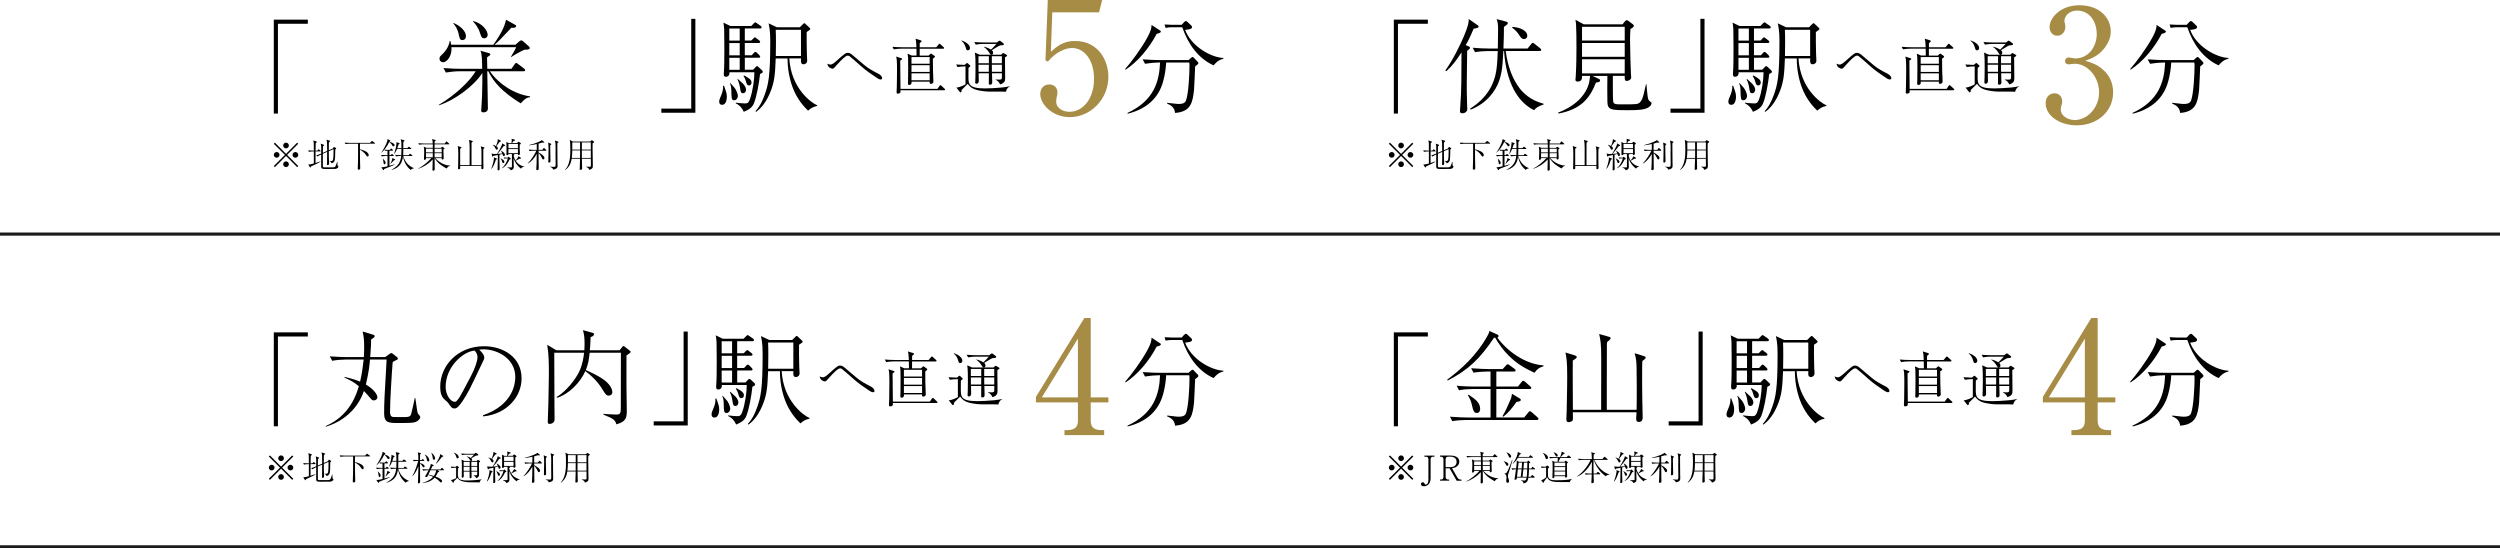 <?xml version="1.0" encoding="UTF-8"?>
<svg id="Layer_2" data-name="Layer 2" xmlns="http://www.w3.org/2000/svg" viewBox="0 0 799.4 175.35">
  <defs>
    <style>
      .cls-1 {
        fill: none;
        stroke: #1b1b1b;
        stroke-miterlimit: 10;
        stroke-width: 1px;
      }

      .cls-2 {
        fill: #a78c46;
      }
    </style>
  </defs>
  <g id="work">
    <g>
      <g>
        <g>
          <path d="M87.55,6.28h10.88v1.32h-9.56v28.71h-1.32V6.28Z"/>
          <path d="M166.49,33.05c-5.94-3.7-8.64-6.77-10.35-10.26h-.33c.03,1.55.2,10.86.2,11.92,0,1.22-1.29,1.22-1.45,1.22-.69,0-.69-.36-.69-.56,0-.03.23-3.8.26-4.42.1-2.84.13-6.04.1-7.62-2.7,4.22-8.9,8.75-13.92,10.36v-.17c5.37-3.17,9.89-7.56,11.8-10.73h-5.28c-1.19,0-3,.17-4.25.4l-.79-1.42c2.47.2,4.88.23,5.51.23h6.89c0-1.19-.07-3.73-.26-4.79-.07-.46-.16-.66-.33-.99l2.77.76c.2.03.4.17.4.43,0,.23-.17.36-1.02.92v.96c0,.43.07,2.34.07,2.71h7.72l1.02-1.45c.03-.07.33-.43.49-.43.2,0,.53.3.63.36l1.91,1.45c.13.13.33.3.33.53,0,.3-.3.33-.49.33h-10.78c2.77,4.06,7.85,7.36,12.83,8.02v.26c-.96.13-1.65.46-2.97,1.98ZM167.68,15.89c-.96.4-3.59,1.88-4.19,2.34l-.1-.1c1.02-1.68,1.12-1.88,1.68-3.04h-20.71c.23,2.71-1.38,4.82-2.7,4.82-.33,0-1.12-.23-1.12-1.19,0-.53.13-.63,1.09-1.58.4-.36,1.81-1.82,2.18-4.06h.2c.13.53.2.79.26,1.22h13.49c3.23-4.55,3.69-6.53,4.06-7.99l3.07,1.72c.1.07.16.17.16.33,0,.33-.43.53-.92.53h-.63c-3.33,3.53-4.25,4.52-5.37,5.41h6.69l1.32-1.15c.13-.13.3-.23.53-.23.17,0,.36.1.46.17l2.04,1.78c.1.1.23.3.23.5,0,.36-.33.53-1.71.53ZM147.86,12.82c-.76,0-.89-.46-1.15-1.75-.46-2.08-1.25-3-1.75-3.56l.07-.17c2.21.92,3.96,2.67,3.96,4.19,0,1.16-.86,1.29-1.12,1.29ZM154.82,12.25c-.79,0-.99-.63-1.29-1.58-.63-2.01-1.71-3.23-2.31-3.86l.07-.1c3.2.83,4.65,3.27,4.65,4.42,0,.63-.43,1.12-1.12,1.12Z"/>
          <path d="M222.35,36.05h-10.88v-1.32h9.56V6.02h1.32v30.04Z"/>
          <path d="M230.86,33.51c-.63,0-.89-.43-.89-.99,0-.53.16-.92.66-2.11.17-.4.73-1.78.56-2.97h.33c.03.13.1.3.59,1.72.13.36.3.92.3,1.75,0,.3,0,2.61-1.55,2.61ZM243.03,23.67c-.3,2.9-1.09,7.23-1.91,9.24-.46,1.16-1.15,1.98-3.3,2.84-.66-1.62-1.91-2.44-2.54-2.71v-.23c.92.17,2.74.26,2.87.26.69,0,1.15-.03,1.62-1.29.92-2.51,1.48-6.54,1.45-8.68h-7.98c.13,1.22-.76,1.45-1.09,1.45-.76,0-.76-.56-.69-1.42.26-2.64.13-13.53.1-13.86-.13-1.55-.17-1.62-.26-2.05l2.24,1.09h6.69l.73-.76c.36-.4.43-.4.56-.4s.16.03.59.33l1.09.76c.1.1.33.26.33.5,0,.33-.3.36-.49.36h-4.88v3.86h2.08l.59-.59c.36-.36.4-.43.56-.43.13,0,.2.03.56.36l.79.59c.13.13.33.3.33.5,0,.33-.3.36-.49.36h-4.42v3.93h2.21l.63-.69c.33-.36.36-.4.53-.4.2,0,.46.23.56.33l.69.69c.3.3.3.43.3.5,0,.3-.26.36-.49.36h-4.42v3.83h2.64l.73-.76c.33-.36.36-.4.53-.4s.17,0,.59.4l.99.92c.1.07.26.26.26.46,0,.4-.46.56-.86.73ZM236.53,9.12h-3.33v3.86h3.33v-3.86ZM236.53,13.77h-3.33v3.93h3.33v-3.93ZM236.53,18.49h-3.33v3.83h3.33v-3.83ZM234.78,32.06c-.86,0-.86-.56-.92-2.77-.03-.96-.07-1.95-.46-2.61l.16-.1c.2.26,1.22,1.35,1.42,1.62.59.86.96,1.95.96,2.44,0,.79-.53,1.42-1.15,1.42ZM237.59,29.81c-.69,0-.79-.5-.92-1.55-.1-.63-.26-1.72-.86-2.91l.13-.1c.26.3,1.55,1.35,1.75,1.62.66.73.86,1.42.86,1.82,0,.33-.2,1.12-.96,1.12ZM239.53,27.3c-.63,0-.76-.36-1.09-1.58-.13-.5-.4-.99-.73-1.45l.26-.13c1.58.89,2.34,1.32,2.34,2.28,0,.3-.16.89-.79.89ZM258.39,35.39c-1.22-1.19-3.53-3.6-4.98-7.56-1.06-2.94-1.58-6.04-1.58-9.14h-3.79c-.2,4.85-.3,7.53-1.91,11.22-1.62,3.76-3.5,5.21-4.32,5.84l-.26-.17c1.25-1.32,2.18-3.07,2.97-5.28,1.15-3.3,1.78-5.61,1.78-17.26,0-1.52-.1-3.07-.2-3.66,0-.3-.3-1.62-.33-1.92l2.64,1.25h7.35l.99-.99c.07-.07.3-.3.46-.3.13,0,.17.03.43.3l1.19,1.12c.2.17.26.3.26.43,0,.17-.1.23-.33.4-.13.07-.73.5-.82.56,0,1.75-.03,4.59.07,7.06,0,.33.1,1.75.1,2.08,0,.92-.79,1.19-1.15,1.19-.96,0-.89-.86-.82-1.88h-3.76c.56,9.44,6.89,14.13,8.9,14.98v.23c-1.42.26-2.14.83-2.87,1.49ZM256.12,9.52h-8.08c.13,1.78.07,6.37.03,8.38h8.05v-8.38Z"/>
          <path d="M265.57,20.64c.59,0,1.29-.63,1.71-.99,2.81-2.51,3.09-2.75,3.82-2.75.59,0,1.02.32,1.46.68,1.25,1.08,2.52,2.15,3.8,3.21,1.33,1.14,2.89,1.96,4.44,2.75,1.27.65,1.27,1.42,1.27,1.48,0,.4-.36.4-.49.4-.42,0-.97-.36-1.16-.49-1.67-1.12-3.42-2.3-4.86-3.57-.68-.61-3.68-3.27-3.95-3.42-.19-.11-.36-.15-.55-.15-.66,0-1.84,1.16-3.44,2.93-.17.17-.84.97-1.01,1.1-.15.13-.38.15-.44.15-.32,0-1.48-.38-1.63-1.62.21.11.55.29,1.02.29Z"/>
          <path d="M301.62,15.58h-7.54v2.2h2.87l.42-.42c.09-.09.21-.23.3-.23.08,0,.15.06.27.13l.7.49c.19.13.32.23.32.36,0,.17-.19.32-.66.65,0,1.29.02,3.25.04,3.88.02.53.13,3.4.13,3.46,0,.51-.53.72-.78.72-.46,0-.44-.29-.42-.7h-5.79c0,.17.04.49-.1.7-.17.34-.65.36-.66.36-.4,0-.4-.42-.4-.51,0-.29.04-.72.04-1.01.02-.4.04-3.15.04-4.41,0-.21,0-2.01-.04-2.89-.02-.19-.09-.84-.15-1.2l1.35.61h1.52c0-.84,0-.97-.04-2.2h-4.8c-.61,0-1.67.06-2.45.21l-.44-.82c1.04.09,2.09.15,3.15.15h4.54c-.1-1.84-.11-2.13-.32-2.74l1.69.53c.19.06.28.13.28.25,0,.19-.23.34-.61.65v1.31h5.3l.72-.87c.11-.15.19-.25.3-.25s.23.11.34.21l.97.87c.11.11.19.17.19.29,0,.17-.15.21-.28.21ZM301.89,28.86h-13.95c0,.59.02.67-.11.8-.17.19-.51.29-.72.29-.34,0-.42-.19-.42-.44,0-.3.08-1.67.08-1.96.04-2.01.06-3.55.06-4.9,0-.61,0-2.77-.08-3.53-.02-.23-.04-.3-.19-1.04l1.54.51c.28.09.36.11.36.25,0,.21-.3.36-.61.53,0,1.23.06,5.43.09,9.04h11.83l.65-.95c.08-.11.15-.23.28-.23.1,0,.21.08.32.19l.99.93c.11.09.19.19.19.3,0,.17-.17.21-.3.21ZM297.27,18.24h-5.81v2.15h5.81v-2.15ZM297.27,20.85h-5.81v2.15h5.81v-2.15ZM297.27,23.45h-5.81v2.22h5.81v-2.22Z"/>
          <path d="M321.67,29.34c-.44-.04-.93-.04-1.23-.04-4.78,0-4.95.02-6.57-.23-2.6-.38-3.47-1.01-4.42-2.26-.32.3-1.69,1.67-1.97,1.96,0,.32,0,.76-.3.76-.06,0-.17-.02-.25-.11l-1.12-1.41c1.12-.08,2.58-.82,2.92-1.04v-5.74c-.84,0-1.84.08-2.54.21l-.46-.82c.72.06,2.14.11,2.71.13l.49-.42c.15-.13.23-.19.32-.19.08,0,.17.1.23.13l.63.59c.11.09.17.17.17.25,0,.17-.29.36-.59.57,0,.21,0,.46-.02,2.62-.02,2.53-.02,3.97,5.31,3.97,1.12,0,3.63-.11,5.5-.3,1.33-.13,1.8-.27,2.43-.42l.02.06c-.46.17-1.12.84-1.27,1.73ZM309.47,16.1c-.42,0-.47-.23-.68-.93-.25-.84-.7-1.67-1.39-2.13l.08-.11c1.35.46,2.68,1.37,2.68,2.43,0,.44-.32.74-.68.74ZM320.23,14.48c-.4.02-.59.02-1.61.67-.06.04-1.27.78-1.48.89.17.15.42.36.42.84,0,.36-.17.61-.53.61s-.49-.23-.72-.63c-.4-.72-.97-1.33-1.65-1.8v-.13c1.14.29,1.9.72,2.22.93.4-.36.95-.93,1.75-1.82h-4.2c-.57,0-1.65.06-2.43.23l-.46-.84c1.01.09,2.16.15,3.15.15h4.06l.55-.42c.1-.08.21-.15.32-.15s.27.09.3.13l.91.7c.11.09.17.17.17.29,0,.3-.36.32-.78.36ZM321.88,18c-.08.08-.32.23-.53.34,0,.93.06,5.45.06,6.48,0,.65-.02,1.01-.28,1.35-.06.09-.47.61-1.35.82-.27-.72-.87-1.29-1.42-1.46l.02-.11c.55.04.85.04,1.1.04.82,0,.89-.15.89-.86v-1.18h-3.17c0,.44.08,2.68.08,2.93,0,.74-.59.74-.72.74-.38,0-.38-.27-.38-.44,0-.76.02-2.43.02-3.23h-3.27c0,.34.04,2.05.04,2.43,0,.91-.68.93-.72.93-.42,0-.42-.27-.42-.42,0-.42.06-1.08.06-1.48.02-.72.04-2.22.04-3.19,0-1.2,0-3.89-.21-4.88l1.56.7h6.85l.47-.44c.06-.06.13-.11.21-.11.06,0,.15.04.21.08l.83.49c.08.06.19.11.19.23,0,.15-.09.19-.15.25ZM316.2,17.96h-3.32v2.28h3.32v-2.28ZM312.88,20.69c0,.76,0,1.5.02,2.26h3.28c.02-.36.02-1.94.02-2.26h-3.32ZM320.36,17.96h-3.21v2.28h3.21v-2.28ZM320.36,20.69h-3.21c0,1.6,0,1.79.02,2.26h3.19v-2.26Z"/>
        </g>
        <path d="M369.87,10.8c-2.44,4.69-6.17,9.04-9.96,11.49l-.13-.23c1.91-2.15,5.04-6.34,7.06-10,1.22-2.24,1.35-3.1,1.38-4.09l2.51,1.65c.33.2.46.3.46.46,0,.43-.82.63-1.32.73ZM382.89,20.67s-.33.26-.73.56c-.07,1.19-.26,6.47-.36,7.52-.43,3.86-.92,7-6.07,7.36-.1-1.55-1.15-2.48-2.51-2.94v-.3c.49.07.73.1,2.64.3.46.07.86.07,1.09.07.56,0,1.88,0,2.28-1.09.82-2.18,1.12-8.58,1.12-10.99,0-.53,0-.59-.07-1.16h-7.39c-.1,2.05-.43,4.06-.96,6.01-1.52,5.61-5.57,8.91-11.34,10.36l-.07-.26c8.41-3.89,10.16-9.93,10.42-16.11h-.56c-1.15,0-3,.17-4.25.4l-.76-1.42c2.47.2,4.85.23,5.47.23h9.23l.76-.69c.23-.2.33-.3.49-.3s.26.1.43.26l1.19,1.25c.1.1.26.3.26.46,0,.2-.1.3-.33.46ZM388.07,20.9c-4.85-2.18-8.18-6.73-10.02-12.18h-3.53c-.53,0-1.29.07-1.81.2l-.33-1.09c.59.03,1.85.1,2.34.1h3.13l.76-.83c.33-.36.46-.36.59-.36.23,0,.46.2.56.33l1.15,1.09c.13.13.26.26.26.5,0,.63-.92.76-2.21.89,1.95,5.31,8.34,8.84,12.23,8.98v.26c-1.68.4-2.44,1.32-3.13,2.11Z"/>
        <path class="cls-2" d="M336.48,3.95l-.45,12.6c2.15-1.9,4.05-3.45,7.74-3.45,7.19,0,10.64,5.95,10.64,11.45,0,7.25-5.75,12.9-12.34,12.9-5.7,0-9.44-4.25-9.44-7.35,0-1.9,1.2-3.1,2.9-3.1,1.5,0,2.6,1,2.6,2.6,0,.5-.05.7-.25,1.5-.1.4-.15,1.1-.15,1.4,0,2.15,2.25,3.25,4.25,3.25,4.05,0,7.84-3.85,7.84-10.55,0-6.35-3.35-9.85-6.99-9.85-2,0-5.05,1.1-7.79,4.35l-.75-.4.75-19.3h17.39l-1,3.95h-14.94Z"/>
        <g>
          <path d="M87.9,53.44l-.35-.35,3.57-3.56-3.57-3.56.35-.35,3.56,3.58,3.56-3.58.35.35-3.57,3.56,3.57,3.56-.35.35-3.56-3.58-3.56,3.58ZM89.38,49.52c0,.5-.41.91-.91.91s-.92-.41-.92-.91.42-.91.92-.91.91.42.91.91ZM92.37,46.53c0,.48-.4.91-.91.91s-.91-.42-.91-.91.42-.92.91-.92.91.42.91.92ZM92.37,52.51c0,.5-.4.92-.91.92s-.91-.42-.91-.92.42-.91.91-.91.91.42.91.91ZM95.37,49.52c0,.5-.41.91-.92.91s-.91-.41-.91-.91.42-.91.91-.91.92.42.92.91Z"/>
          <path d="M102.33,48.42h-1.43c0,1.23-.01,2.46-.01,3.7.3-.1,1.38-.44,1.55-.51l.04.09c-.48.33-1.14.64-1.67.88-.81.36-1.09.51-1.36.64-.11.3-.13.33-.23.33-.07,0-.12-.05-.14-.1l-.51-.83c.7-.05.81-.09,1.78-.35v-3.85h-.15c-.4,0-1,.04-1.42.13l-.25-.47c.67.06,1.25.08,1.82.08-.01-1.72-.01-1.78-.02-2.29-.02-.54-.1-.78-.17-.99l1,.36c.14.05.17.05.17.12,0,.11-.26.33-.38.43-.04,1.11-.04,1.49-.04,2.37h.55l.25-.29c.07-.08.11-.13.17-.13s.15.08.2.11l.33.29c.05.05.11.11.11.18,0,.1-.1.11-.18.11ZM107.21,54.01c-.2.03-2.22.03-2.59.03-1.18,0-1.31,0-1.59-.13-.31-.14-.34-.41-.34-.74,0-.6.01-3.25.01-3.78-.49.23-.91.47-1.18.66l-.43-.34c.22-.07.73-.24,1.6-.61,0-.31.02-1.68.02-1.96,0-.43-.03-.67-.16-1.21l.94.34c.07.02.14.05.14.13,0,.07-.04.1-.36.4-.01.33-.02,1.77-.02,2.06l1.36-.59c.01-2.64-.03-2.89-.2-3.62l1,.33c.07.02.16.07.16.13s-.04.11-.11.18c-.09.1-.26.26-.3.29-.01.46-.02.79-.01,2.46l1.29-.56.22-.37c.09-.12.1-.13.13-.13.06,0,.11.03.14.06l.48.29s.09.05.09.13c0,.1-.03.12-.29.35-.04,2.01-.05,2.86-.17,3.36-.16.79-.74.97-1.01,1.06-.15-.5-.52-.64-.65-.69v-.09c.19.03.29.05.42.05.48,0,.6-.23.66-.37.19-.45.19-2.22.19-2.8,0-.15-.02-.42-.03-.63l-1.47.65c0,.32.01,1.73.01,2.02,0,.18.07,1.77.07,1.92,0,.14,0,.5-.48.5-.13,0-.21-.02-.21-.17,0-.11.03-.59.04-.68.01-.54.01-1.22.02-3.37l-1.36.59c0,.46-.01,3.96,0,4.07.03.23.24.26.33.28.07.01,1.46.01,1.66.01,1.5,0,1.59-.03,1.75-.1.21-.08.3-.24.45-.61.08-.2.11-.29.36-1.04h.1c0,.13.01.74.02.87.01.13.04.41.21.52.09.06.1.07.1.12,0,.15-.21.64-1.02.75Z"/>
          <path d="M119.74,45.93h-4.64v1.82c.45.1,2.8.63,2.8,1.88,0,.21-.18.42-.36.42-.21,0-.3-.14-.59-.58-.45-.67-1.12-1.2-1.85-1.57,0,2.22,0,2.53.07,5.31,0,.18.01.24.01.51,0,.24-.02.33-.1.4-.11.1-.25.14-.38.14-.31,0-.31-.2-.31-.31,0-.07.02-.38.02-.45.08-1.9.08-2.39.08-5.21v-2.34h-2.6c-.23,0-.89.03-1.42.13l-.26-.47c.57.04,1.26.08,1.83.08h6.28l.45-.48c.11-.12.13-.14.18-.14.05,0,.16.09.21.12l.64.48s.11.1.11.17c0,.12-.12.12-.16.12Z"/>
          <path d="M125.27,53.08c-.38.18-2.1.83-2.45.97-.01.13-.03.34-.2.34-.09,0-.14-.09-.19-.15l-.51-.8c.11.02.17.04.3.04.35,0,1.3-.22,1.69-.32v-3.29h-.4c-.4,0-1,.04-1.42.13l-.26-.47c.82.07,1.63.08,1.83.08h.24v-1.44h-.22c-.18,0-.43.02-.6.06l-.11-.36c.2.02.62.04.78.04h.89l.27-.29c.12-.12.13-.13.18-.13.07,0,.15.09.19.12l.27.27c.08.08.11.11.11.17,0,.09-.06.12-.16.12h-.98v1.44h.4l.23-.24c.11-.12.12-.13.16-.13.07,0,.15.08.21.11l.29.24c.05.04.11.1.11.18,0,.1-.09.11-.16.11h-1.23v3.12c.59-.17,1.67-.46,1.71-.47l.02.07c-.21.11-.53.29-1,.5ZM125.76,46.8c-.14,0-.16-.03-.36-.35-.36-.58-.75-.92-.94-1.06-.6,1.31-1.64,2.78-2.57,3.49h-.02c.78-1.13,1.67-2.71,1.97-3.81.02-.07.07-.25.09-.62l.82.44s.08.07.08.13c0,.14-.21.2-.3.22l-.02.05c.79.3.88.33,1.02.41.38.21.64.46.64.69s-.18.4-.4.4ZM122.95,52.52c-.24,0-.26-.19-.32-.59-.08-.65-.15-.86-.26-1.2h.02c.08.08.12.11.46.44.44.44.44.83.44.9,0,.33-.2.45-.34.45ZM126.25,51.17c-.06.02-.27.11-.32.12-.27.34-.81.87-1.09,1.11l-.03-.03c.16-.32.52-1,.62-1.52.01-.05.01-.29.03-.33l.79.42s.09.04.09.12c0,.06-.03.09-.09.11ZM131.26,54.33c-1.2-1.09-1.98-2.2-2.4-4.27-.23,1.69-.81,3.5-3.65,4.3l-.04-.07c2.25-1.26,2.85-2.4,3.12-4.42h-.27c-.37,0-1,.04-1.41.13l-.26-.48c.79.07,1.53.09,1.82.09h.15c.03-.46.04-.62.05-1.98h-1.41c-.05.13-.4,1-.87,1.61l-.05-.02c.02-.1.53-1.87.59-2.23.08-.43.16-1.02.16-1.23,0-.13-.02-.24-.04-.33l.91.35c.07.02.13.06.13.14,0,.1-.03.11-.34.26-.16.56-.27.87-.4,1.19h1.31c0-1.68.01-2.16-.23-2.84l1.07.3c.05.01.17.04.17.13,0,.11-.26.31-.4.41-.01.36-.02,1.56-.02,2h1.29l.33-.33c.12-.12.13-.13.17-.13.04,0,.08.01.21.11l.45.33s.11.1.11.17c0,.11-.1.12-.16.12h-2.38c-.01,1.4-.01,1.55-.04,1.98h1.75l.24-.33c.04-.05.11-.13.16-.13s.12.05.21.11l.47.33s.11.09.11.18c0,.1-.09.11-.16.11h-2.75c.46,1.72,1.56,3.15,3.37,3.86v.07c-.65.15-.88.36-1.07.53Z"/>
          <path d="M142.84,53.88c-.48-.18-1.59-.95-1.59-.95-1.01-.6-1.66-1.45-2.29-2.35.01.51.02,2.71.04,3.16,0,.05.01.3.01.34,0,.19-.02.29-.14.37-.14.1-.31.14-.37.14-.19,0-.22-.2-.22-.31,0-.09.01-.47.02-.55,0-.44.04-2.37.06-2.76-1.48,1.63-3.44,2.68-4.63,2.99l-.04-.08c1.31-.55,3.38-2.28,4.22-3.32h-1.69c0,.25-.02.31-.05.35-.1.13-.25.2-.42.2-.19,0-.2-.12-.2-.19,0-.03.01-.15.02-.2.04-.53.07-1.53.07-2.02,0-1.03-.02-1.17-.14-1.8l.81.37h2.08c0-.17,0-.46-.01-1.12h-2.96c-.38,0-.99.04-1.41.12l-.26-.47c.82.07,1.63.09,1.82.09h2.79c-.02-.6-.06-1.09-.23-1.42l1.03.26c.07.02.17.04.17.12,0,.07-.03.11-.13.19-.09.08-.17.13-.22.18,0,.04-.01.45-.01.67h3.27l.36-.53c.06-.08.1-.13.15-.13.08,0,.15.07.21.11l.59.53c.05.04.11.1.11.17,0,.1-.1.12-.16.12h-4.54v1.12h2.02l.36-.29c.05-.04.08-.05.12-.05.03,0,.08.02.11.04l.47.35c.07.06.1.08.1.14,0,.05-.03.1-.1.14q-.15.1-.26.19c0,.84,0,.87.09,2.57.01.11.01.22.01.23,0,.19-.03.26-.19.34-.1.05-.21.08-.26.08-.22,0-.22-.15-.21-.46h-2.05c.8.87,2.5,2.31,4.76,2.38v.1c-.62.15-.75.33-1.09.84ZM138.38,47.54h-2.16v1.19h2.16v-1.19ZM138.38,48.99h-2.16v1.31h2.16v-1.31ZM141.23,47.54h-2.26v1.19h2.26v-1.19ZM141.23,48.99h-2.26v1.31h2.26v-1.31Z"/>
          <path d="M154.56,47.6c-.02.4-.02.54-.02,1.63,0,.19,0,2.21.02,2.82.03,1.14.03,1.28.03,1.53,0,.19,0,.53-.42.53-.26,0-.27-.2-.27-.41,0-.1.03-.54.03-.63h-6.78c.01.7.01.78-.01.85-.07.15-.35.21-.44.21-.24,0-.24-.23-.24-.33,0-.24.02-.62.03-.86.04-1.49.06-3.53.06-3.72,0-1.49-.08-2-.19-2.52l1.02.32c.09.03.18.07.18.17,0,.11-.09.17-.42.37-.02.47.01,5.19.01,5.25h3.01c0-.86.01-4.66.01-5.43,0-1.63-.08-1.98-.22-2.64l1.05.3c.13.03.17.07.17.13,0,.12-.12.22-.37.43-.01.03-.02.19-.02.21-.01,2.08-.01,2.31-.01,4.37v2.64h3.18c.03-1.42.01-3.76,0-4.32-.01-.79-.04-1.11-.21-1.71l.97.3c.17.05.21.08.21.17,0,.12-.17.23-.35.36Z"/>
          <path d="M158.57,51.08c-.54,1.58-.79,2.13-1.4,2.9l-.09-.03c.42-.99.85-2.7.85-3.29,0-.1-.02-.25-.04-.35l.88.34c.08.03.12.08.12.14,0,.14-.13.2-.32.29ZM161.04,46.71c-.58.88-1.88,2.4-1.96,2.49.15-.01,1.24-.09,1.52-.11-.18-.52-.32-.73-.41-.85l.04-.05c.24.13,1.22.65,1.22,1.28,0,.23-.14.44-.33.44-.27,0-.34-.22-.48-.68l-.93.22c-.02,1.09-.01,1.61-.01,1.9.01.4.07,2.49.07,2.6,0,.42-.25.53-.43.53-.24,0-.24-.18-.24-.25,0-.4.06-2.1.06-2.45s.03-1.88.04-2.2c-.67.15-1.1.23-1.44.26-.1.18-.14.23-.24.23-.04,0-.13-.03-.15-.13l-.19-.85c.49.18,1.14.15,1.73.13.68-.98,1.76-2.95,1.65-3.38l.85.52c.09.05.1.11.1.17,0,.12-.11.15-.45.2ZM159.75,45.36c-.53.75-.7.99-1.02,1.4.23.18.46.35.46.66,0,.22-.13.45-.34.45s-.31-.15-.56-.65c-.21-.4-.32-.59-.73-.89l.02-.04c.15.02.47.07,1.02.4.1-.25.58-1.42.58-1.93,0-.08-.02-.2-.03-.28l.93.47c.07.03.11.08.11.15,0,.11-.08.15-.45.25ZM160.95,52.14c-.25,0-.3-.13-.44-.6-.02-.08-.18-.55-.42-.88l.02-.04c.63.35,1.16.68,1.16,1.14,0,.19-.11.38-.33.38ZM162.94,50.99c-.8,1.66-1.51,2.41-2.45,2.85v-.08c.88-.72,1.62-2.04,1.89-3.11h-.6c-.18,0-.43.02-.6.06l-.11-.36c.2.02.62.04.78.04h.53l.12-.18c.03-.06.08-.09.12-.09.06,0,.1.04.13.07l.49.42c.06.04.08.09.08.14,0,.2-.22.23-.37.24ZM166.57,53.93c-1.15-.94-1.9-1.88-2.35-3.32,0,.19.01.4.01.58.01.35.06,2.19.06,2.22,0,.46-.2.64-.32.73-.14.12-.35.26-.67.32-.13-.3-.23-.54-1.12-.91l.02-.04c.21.01.92.03,1.02.03.34,0,.47,0,.47-.23v-3.52c0-.4,0-.44-.01-.53h-1.11c0,.12.01.35-.37.35-.26,0-.27-.12-.27-.22,0-.25.03-1.4.03-1.63,0-.29-.02-1.52-.02-1.77,0-.17-.01-.43-.04-.62l.76.4h.87c.08-.31.11-.7.11-.9,0-.17-.02-.36-.07-.5l.97.27c.1.03.14.1.14.18,0,.19-.2.21-.44.23-.08.11-.44.62-.52.71h1.6l.31-.33s.12-.1.19-.1.12.03.17.07l.45.33c.07.04.11.11.11.19,0,.13-.14.21-.38.34,0,.11.02,1.4.02,1.43.01.23.06,1.3.06,1.44,0,.33-.2.45-.43.45-.2,0-.25-.1-.21-.33h-1.52l.19.04c.12.03.2.1.2.15,0,.11-.13.21-.25.28,0,.08.16.83.62,1.6.19-.15.78-.83.94-1.38l.69.47c.09.05.11.11.11.2,0,.14-.18.15-.43.13-.42.23-.85.45-1.26.66.09.15.27.45.63.78.6.57,1.25.88,2.12,1.1v.04c-.77.11-.93.39-1.05.59ZM165.61,46.03h-3.03v1.36h3.03v-1.36ZM165.61,47.66h-3.03v1.33h3.03v-1.33Z"/>
          <path d="M174.53,48.2h-2.32c0,.25,0,.29.01.56.53.26,1.01.59,1.37.91.27.24.49.48.49.84,0,.22-.11.47-.37.47-.24,0-.32-.19-.53-.66-.19-.44-.58-1.02-.97-1.36.01.7.03,3.78.04,4.41,0,.1.02.5.02.58,0,.22-.08.3-.18.35-.13.07-.34.11-.4.11-.12,0-.21-.13-.21-.27,0-.04.01-.15.01-.21.09-1.05.1-1.63.13-4.71-.63,1.14-1.67,2.49-2.82,3.06l-.04-.06c1.24-1.2,2.48-3.36,2.74-4.03h-.75c-.4,0-1,.04-1.42.12l-.26-.47c.82.07,1.63.09,1.83.09h.73v-1.87c-1.41.32-2.1.37-2.47.4v-.08c1-.24,2-.54,2.96-.95.87-.36.98-.51,1.12-.66l.73.62c.09.07.09.1.09.12,0,.1-.14.11-.21.11-.1,0-.31-.02-.48-.04-.27.1-.45.15-1.15.35v1.23s-.01.77-.01.77h1.19l.34-.46c.06-.07.1-.14.17-.14s.17.08.22.13l.46.43s.11.11.11.19c0,.1-.09.12-.17.12ZM176.16,46.25s-.16.18-.2.21c-.01.14-.02.28-.02.76,0,1.21.08,3.13.08,4.34,0,.28-.22.42-.44.42-.27,0-.27-.17-.27-.24s.03-.43.03-.51c.03-1.18.06-2.37.06-3.55,0-1.11-.01-1.31-.15-2.1l.88.36c.15.07.17.08.17.12,0,.07-.03.1-.12.19ZM178.23,45.8c-.01.31-.01.5-.01.66,0,1.32.03,4.45.04,5.08.01.22.03,1.17.03,1.35,0,.6-.02,1.1-1.44,1.34-.04-.5-.49-.68-.99-.88v-.06c.31.02.93.07,1.21.07.6,0,.6-.14.6-1.1,0-.47-.03-2.52-.03-2.94,0-.33.02-1.78.02-2.08,0-1.25-.03-1.61-.21-2.32l1.01.37c.11.04.12.09.12.13,0,.09-.03.12-.36.36Z"/>
          <path d="M189.51,45.8c-.01.33-.03.81-.03,1.14,0,.75.03,3.06.06,4.44.01.44.03,1.36.03,1.52,0,.52-.03.76-.25.95-.34.31-.74.42-.89.47-.07-.24-.22-.66-1-.95v-.08c.18,0,.93.02,1.1.02.41,0,.41-.09.41-.52,0-.52-.02-1.61-.01-2.04h-2.86c.01.42.03,2.26.06,2.63.01.22.02.35.02.46,0,.15-.03.28-.14.34-.12.08-.26.13-.41.13-.21,0-.24-.11-.24-.24,0-.04.02-.2.02-.23.01-.17.09-2.04.09-2.89v-.2h-2.67c-.2,1.06-.45,2.42-2.04,3.59l-.07-.08c1.62-1.62,1.68-4.57,1.68-6.44,0-.89-.01-2.29-.18-3.09l.97.52h5.54l.36-.33c.07-.07.1-.1.16-.1.06,0,.12.04.18.09l.52.34s.09.07.09.13c0,.13-.33.32-.48.4ZM182.99,48.1c0,.8-.04,1.62-.15,2.41h2.63l.02-2.41h-2.49ZM185.48,45.54h-2.49v2.3h2.49v-2.3ZM188.92,45.54h-2.86v2.3h2.86v-2.3ZM188.92,48.1h-2.86v2.41h2.86v-2.41Z"/>
        </g>
        <g>
          <path d="M445.69,6.28h10.88v1.32h-9.56v28.71h-1.32V6.28Z"/>
          <path d="M471.21,9.15c-1.19,2.9-1.98,4.36-2.54,5.28l.96.4c.2.07.4.17.4.46,0,.26-.23.5-.89.96,0,1.16-.13,9.08-.13,10.79,0,1.16,0,2.74.1,6.01.03.53.07,1.35.07,1.88,0,.59-.59,1.29-1.55,1.29-.49,0-.79-.13-.79-.69,0-.2.3-4.75.33-5.48.13-2.61.1-3.66.16-13.3-1.58,2.48-3.13,4.52-4.88,6.04l-.3-.26c2.41-3.27,4.85-8.35,5.94-10.92,1.52-3.66,1.55-4.49,1.55-5.54l2.84,1.98c.2.13.33.3.33.46,0,.4-.73.53-1.58.66ZM490.54,35.23c-5.37-2.58-8.94-9.08-9.6-18.91h-.23c-.26,6.14-.79,7.95-1.32,9.47-1.12,3.2-3.86,7.19-9.13,9.27l-.17-.33c5.7-3.56,7.75-8.22,8.34-12.01.33-1.98.4-4.26.49-6.4h-3c-1.06,0-2.9.1-4.25.36l-.76-1.42c1.81.17,3.63.26,5.47.26h2.57c.03-2.05.07-5.25.07-6.21,0-1.55-.1-2.21-.46-3.2l3,.79c.46.13.59.33.59.5,0,.33-.46.66-1.25,1.22,0,1.82-.03,3.63-.16,6.9h7.72l1.12-1.39c.17-.2.36-.43.53-.43s.3.1.63.36l1.75,1.39c.13.13.33.3.33.5,0,.33-.3.36-.49.36h-10.85c.59,4.98,2.28,9.14,4.45,11.95,1.09,1.39,3.36,3.79,7.65,4.92v.23c-1.68.56-2.41,1.02-3.03,1.82ZM487.31,12.49c-.76,0-1.12-.63-1.58-1.35-.2-.33-1.09-1.58-2.24-2.28l.16-.26c2.8.17,4.72,1.42,4.72,2.8,0,.46-.3,1.09-1.06,1.09Z"/>
          <path d="M527.07,34.37c-1.35.79-3.56.86-6.3.86-5.7,0-6.76,0-6.79-2.84-.03-1.68-.07-5.94,0-8.12h-4.75l1.95.92c.16.07.46.2.46.53,0,.5-.46.56-1.32.69-2.01,5.21-4.98,8.58-11.97,9.9l-.13-.3c4.85-1.82,7.52-4.55,8.8-6.83,1.15-1.98,1.29-3.56,1.42-4.92h-2.57c.07.99-.2,1.82-1.35,1.82-.36,0-.76-.1-.76-.56,0-.17.07-.86.1-1.02.2-3.53.23-6.77.23-9.24,0-2.34-.03-6.11-.13-7.49-.03-.46-.1-.83-.2-1.45l2.64,1.45h12.43l.69-.86c.13-.17.4-.46.66-.46.16,0,.46.2.56.26l1.35,1.02c.3.23.36.36.36.53,0,.33-.4.63-1.09,1.02-.13,1.35-.13,2.67-.13,3.66,0,3.46.2,9.21.3,11.02,0,.13.07.66.07.79,0,.66-.79,1.12-1.39,1.12-.69,0-.69-.3-.69-1.62h-3.79v3.96c0,.69,0,3.86.13,4.36.17.76,1.06.79,1.88.79,4.22,0,4.35,0,5.18-.07,1.12-.07,1.78-.43,2.44-2.38.23-.63.79-3.4.96-3.96h.16c.36,4.36.43,4.82.96,5.35.1.07.49.36.56.43.1.1.1.2.1.3,0,.4-.33.92-1.02,1.32ZM519.52,8.56h-13.65v4.39h13.65v-4.39ZM519.52,13.74h-13.65v4.42h13.65v-4.42ZM519.52,18.96h-13.65v4.52h13.65v-4.52Z"/>
          <path d="M545.04,36.05h-10.88v-1.32h9.56V6.02h1.32v30.04Z"/>
          <path d="M553.55,33.51c-.63,0-.89-.43-.89-.99,0-.53.16-.92.66-2.11.17-.4.73-1.78.56-2.97h.33c.03.13.1.3.59,1.72.13.36.3.92.3,1.75,0,.3,0,2.61-1.55,2.61ZM565.72,23.67c-.3,2.9-1.09,7.23-1.91,9.24-.46,1.16-1.15,1.98-3.3,2.84-.66-1.62-1.91-2.44-2.54-2.71v-.23c.92.17,2.74.26,2.87.26.69,0,1.15-.03,1.62-1.29.92-2.51,1.48-6.54,1.45-8.68h-7.98c.13,1.22-.76,1.45-1.09,1.45-.76,0-.76-.56-.69-1.42.26-2.64.13-13.53.1-13.86-.13-1.55-.17-1.62-.26-2.05l2.24,1.09h6.69l.73-.76c.36-.4.43-.4.56-.4s.17.03.59.33l1.09.76c.1.1.33.26.33.5,0,.33-.3.36-.49.36h-4.88v3.86h2.08l.59-.59c.36-.36.4-.43.56-.43.13,0,.2.03.56.36l.79.59c.13.13.33.3.33.5,0,.33-.3.36-.49.36h-4.42v3.93h2.21l.63-.69c.33-.36.36-.4.53-.4.2,0,.46.23.56.33l.69.69c.3.3.3.43.3.5,0,.3-.26.36-.49.36h-4.42v3.83h2.64l.73-.76c.33-.36.36-.4.53-.4s.17,0,.59.4l.99.92c.1.07.26.26.26.46,0,.4-.46.56-.86.73ZM559.22,9.12h-3.33v3.86h3.33v-3.86ZM559.22,13.77h-3.33v3.93h3.33v-3.93ZM559.22,18.49h-3.33v3.83h3.33v-3.83ZM557.48,32.06c-.86,0-.86-.56-.92-2.77-.03-.96-.07-1.95-.46-2.61l.16-.1c.2.26,1.22,1.35,1.42,1.62.59.86.96,1.95.96,2.44,0,.79-.53,1.42-1.15,1.42ZM560.28,29.81c-.69,0-.79-.5-.92-1.55-.1-.63-.26-1.72-.86-2.91l.13-.1c.26.3,1.55,1.35,1.75,1.62.66.73.86,1.42.86,1.82,0,.33-.2,1.12-.96,1.12ZM562.23,27.3c-.63,0-.76-.36-1.09-1.58-.13-.5-.4-.99-.73-1.45l.26-.13c1.58.89,2.34,1.32,2.34,2.28,0,.3-.16.89-.79.89ZM581.09,35.39c-1.22-1.19-3.53-3.6-4.98-7.56-1.06-2.94-1.58-6.04-1.58-9.14h-3.79c-.2,4.85-.3,7.53-1.91,11.22-1.62,3.76-3.5,5.21-4.32,5.84l-.26-.17c1.25-1.32,2.18-3.07,2.97-5.28,1.15-3.3,1.78-5.61,1.78-17.26,0-1.52-.1-3.07-.2-3.66,0-.3-.3-1.62-.33-1.92l2.64,1.25h7.35l.99-.99c.07-.07.3-.3.46-.3.13,0,.17.03.43.3l1.19,1.12c.2.17.26.3.26.43,0,.17-.1.23-.33.4-.13.07-.73.5-.82.56,0,1.75-.03,4.59.07,7.06,0,.33.1,1.75.1,2.08,0,.92-.79,1.19-1.15,1.19-.96,0-.89-.86-.82-1.88h-3.76c.56,9.44,6.89,14.13,8.9,14.98v.23c-1.42.26-2.14.83-2.87,1.49ZM578.81,9.52h-8.08c.13,1.78.07,6.37.03,8.38h8.05v-8.38Z"/>
          <path d="M588.27,20.64c.59,0,1.29-.63,1.71-.99,2.81-2.51,3.09-2.75,3.82-2.75.59,0,1.02.32,1.46.68,1.25,1.08,2.52,2.15,3.8,3.21,1.33,1.14,2.89,1.96,4.44,2.75,1.27.65,1.27,1.42,1.27,1.48,0,.4-.36.4-.49.4-.42,0-.97-.36-1.16-.49-1.67-1.12-3.42-2.3-4.86-3.57-.68-.61-3.68-3.27-3.95-3.42-.19-.11-.36-.15-.55-.15-.66,0-1.84,1.16-3.44,2.93-.17.17-.84.97-1.01,1.1-.15.13-.38.15-.44.15-.32,0-1.48-.38-1.63-1.62.21.11.55.29,1.02.29Z"/>
          <path d="M624.32,15.58h-7.54v2.2h2.87l.42-.42c.1-.09.21-.23.3-.23.08,0,.15.06.27.13l.7.49c.19.13.32.23.32.36,0,.17-.19.32-.66.65,0,1.29.02,3.25.04,3.88.02.53.13,3.4.13,3.46,0,.51-.53.72-.78.72-.46,0-.44-.29-.42-.7h-5.79c0,.17.04.49-.09.7-.17.34-.65.36-.66.36-.4,0-.4-.42-.4-.51,0-.29.04-.72.04-1.01.02-.4.04-3.15.04-4.41,0-.21,0-2.01-.04-2.89-.02-.19-.09-.84-.15-1.2l1.35.61h1.52c0-.84,0-.97-.04-2.2h-4.8c-.61,0-1.67.06-2.45.21l-.44-.82c1.04.09,2.09.15,3.15.15h4.54c-.1-1.84-.11-2.13-.32-2.74l1.69.53c.19.06.28.13.28.25,0,.19-.23.34-.61.65v1.31h5.3l.72-.87c.11-.15.19-.25.3-.25s.23.11.34.21l.97.87c.11.11.19.17.19.29,0,.17-.15.21-.28.21ZM624.58,28.86h-13.95c0,.59.02.67-.11.8-.17.19-.51.29-.72.29-.34,0-.42-.19-.42-.44,0-.3.08-1.67.08-1.96.04-2.01.06-3.55.06-4.9,0-.61,0-2.77-.08-3.53-.02-.23-.04-.3-.19-1.04l1.54.51c.28.09.36.11.36.25,0,.21-.3.36-.61.53,0,1.23.06,5.43.09,9.04h11.83l.65-.95c.08-.11.15-.23.28-.23.1,0,.21.08.32.19l.99.93c.11.09.19.19.19.3,0,.17-.17.21-.3.21ZM619.97,18.24h-5.81v2.15h5.81v-2.15ZM619.97,20.85h-5.81v2.15h5.81v-2.15ZM619.97,23.45h-5.81v2.22h5.81v-2.22Z"/>
          <path d="M644.37,29.34c-.44-.04-.93-.04-1.23-.04-4.78,0-4.95.02-6.57-.23-2.6-.38-3.47-1.01-4.42-2.26-.32.3-1.69,1.67-1.97,1.96,0,.32,0,.76-.3.76-.06,0-.17-.02-.25-.11l-1.12-1.41c1.12-.08,2.58-.82,2.92-1.04v-5.74c-.84,0-1.84.08-2.54.21l-.46-.82c.72.06,2.15.11,2.71.13l.49-.42c.15-.13.23-.19.32-.19.08,0,.17.1.23.13l.63.59c.11.09.17.17.17.25,0,.17-.28.36-.59.57,0,.21,0,.46-.02,2.62-.02,2.53-.02,3.97,5.32,3.97,1.12,0,3.63-.11,5.5-.3,1.33-.13,1.8-.27,2.43-.42l.02.06c-.46.17-1.12.84-1.27,1.73ZM632.16,16.1c-.42,0-.47-.23-.68-.93-.25-.84-.7-1.67-1.39-2.13l.08-.11c1.35.46,2.68,1.37,2.68,2.43,0,.44-.32.74-.68.74ZM642.92,14.48c-.4.02-.59.02-1.61.67-.06.04-1.27.78-1.48.89.17.15.42.36.42.84,0,.36-.17.61-.53.61s-.49-.23-.72-.63c-.4-.72-.97-1.33-1.65-1.8v-.13c1.14.29,1.9.72,2.22.93.4-.36.95-.93,1.75-1.82h-4.2c-.57,0-1.65.06-2.43.23l-.46-.84c1.01.09,2.16.15,3.15.15h4.06l.55-.42c.09-.08.21-.15.32-.15s.27.09.3.13l.91.7c.11.09.17.17.17.29,0,.3-.36.32-.78.36ZM644.57,18c-.08.08-.32.23-.53.34,0,.93.06,5.45.06,6.48,0,.65-.02,1.01-.28,1.35-.06.09-.47.61-1.35.82-.27-.72-.87-1.29-1.42-1.46l.02-.11c.55.04.85.04,1.1.04.82,0,.89-.15.89-.86v-1.18h-3.17c0,.44.08,2.68.08,2.93,0,.74-.59.74-.72.74-.38,0-.38-.27-.38-.44,0-.76.02-2.43.02-3.23h-3.27c0,.34.04,2.05.04,2.43,0,.91-.68.93-.72.93-.42,0-.42-.27-.42-.42,0-.42.06-1.08.06-1.48.02-.72.04-2.22.04-3.19,0-1.2,0-3.89-.21-4.88l1.56.7h6.85l.47-.44c.06-.06.13-.11.21-.11.06,0,.15.04.21.08l.83.49c.08.06.19.11.19.23,0,.15-.09.19-.15.25ZM638.9,17.96h-3.32v2.28h3.32v-2.28ZM635.58,20.69c0,.76,0,1.5.02,2.26h3.28c.02-.36.02-1.94.02-2.26h-3.32ZM643.06,17.96h-3.21v2.28h3.21v-2.28ZM643.06,20.69h-3.21c0,1.6,0,1.79.02,2.26h3.19v-2.26Z"/>
        </g>
        <path d="M691.24,10.8c-2.44,4.69-6.17,9.04-9.96,11.49l-.13-.23c1.91-2.15,5.04-6.34,7.06-10,1.22-2.24,1.35-3.1,1.38-4.09l2.51,1.65c.33.2.46.3.46.46,0,.43-.82.63-1.32.73ZM704.27,20.67s-.33.26-.73.56c-.07,1.19-.26,6.47-.36,7.52-.43,3.86-.92,7-6.07,7.36-.1-1.55-1.15-2.48-2.51-2.94v-.3c.49.07.73.1,2.64.3.46.07.86.07,1.09.07.56,0,1.88,0,2.28-1.09.82-2.18,1.12-8.58,1.12-10.99,0-.53,0-.59-.07-1.16h-7.39c-.1,2.05-.43,4.06-.96,6.01-1.52,5.61-5.57,8.91-11.34,10.36l-.07-.26c8.41-3.89,10.16-9.93,10.42-16.11h-.56c-1.15,0-3,.17-4.25.4l-.76-1.42c2.47.2,4.85.23,5.47.23h9.23l.76-.69c.23-.2.33-.3.49-.3s.26.1.43.26l1.19,1.25c.1.1.26.3.26.46,0,.2-.1.3-.33.46ZM709.44,20.9c-4.85-2.18-8.18-6.73-10.02-12.18h-3.53c-.53,0-1.29.07-1.81.2l-.33-1.09c.59.03,1.85.1,2.34.1h3.13l.76-.83c.33-.36.46-.36.59-.36.23,0,.46.2.56.33l1.15,1.09c.13.13.26.26.26.5,0,.63-.92.76-2.21.89,1.95,5.31,8.34,8.84,12.23,8.98v.26c-1.68.4-2.44,1.32-3.13,2.11Z"/>
        <path class="cls-2" d="M672.29,22.13c2.3,1.95,3.4,4.45,3.4,7.4,0,6.15-5.05,10.55-11.64,10.55-5.4,0-9.94-3.05-9.94-7.05,0-2.2,1.45-3.2,2.85-3.2,1.7,0,2.45,1.45,2.45,2.5,0,.75-.15,1.2-.3,1.6-.1.3-.15.65-.15,1.15,0,1.9,2.15,3.3,4.5,3.3,3.85,0,7.74-3.8,7.74-8.85s-3.8-9.15-7.79-9.15c-.3,0-1.7.2-2,.2-.75,0-1.1-.45-1.1-1.05,0-.65.5-1.15,1.15-1.15.3,0,1.8.3,2.15.3,4.2,0,6.84-3.75,6.84-7.8s-2.35-7.5-6.29-7.5c-2.65,0-4.05,1.9-4.05,3.35,0,.25.1.5.15.75.1.35.15.85.15,1.2,0,1.55-1.15,2.75-2.55,2.75-1.65,0-2.5-1.45-2.5-2.75,0-2.75,3.2-7,9.59-7s9.99,4,9.99,8.4c0,1.75-.65,3.45-1.85,5.1-2.05,2.7-4.3,3.55-6.34,4.25,2.3.7,3.8,1.2,5.54,2.7Z"/>
        <g>
          <path d="M444.45,53.44l-.35-.35,3.57-3.56-3.57-3.56.35-.35,3.56,3.58,3.56-3.58.35.35-3.57,3.56,3.57,3.56-.35.35-3.56-3.58-3.56,3.58ZM445.93,49.52c0,.5-.41.91-.91.91s-.92-.41-.92-.91.42-.91.92-.91.91.42.91.91ZM448.92,46.53c0,.48-.4.91-.91.91s-.91-.42-.91-.91.42-.92.91-.92.91.42.91.92ZM448.92,52.51c0,.5-.4.92-.91.92s-.91-.42-.91-.92.42-.91.91-.91.91.42.91.91ZM451.92,49.52c0,.5-.41.91-.92.91s-.91-.41-.91-.91.42-.91.91-.91.92.42.92.91Z"/>
          <path d="M458.88,48.42h-1.43c0,1.23-.01,2.46-.01,3.7.3-.1,1.38-.44,1.55-.51l.04.09c-.48.33-1.14.64-1.67.88-.81.36-1.09.51-1.36.64-.11.3-.13.33-.23.33-.07,0-.12-.05-.14-.1l-.51-.83c.7-.05.81-.09,1.78-.35v-3.85h-.15c-.4,0-1,.04-1.42.13l-.25-.47c.67.06,1.25.08,1.82.08-.01-1.72-.01-1.78-.02-2.29-.02-.54-.1-.78-.16-.99l1,.36c.14.05.16.05.16.12,0,.11-.26.33-.38.43-.04,1.11-.04,1.49-.04,2.37h.55l.25-.29c.07-.08.11-.13.16-.13s.15.08.2.11l.33.29c.06.05.11.11.11.18,0,.1-.1.11-.18.11ZM463.76,54.01c-.2.03-2.22.03-2.59.03-1.18,0-1.31,0-1.59-.13-.31-.14-.34-.41-.34-.74,0-.6.01-3.25.01-3.78-.49.23-.91.47-1.18.66l-.43-.34c.22-.07.72-.24,1.6-.61,0-.31.02-1.68.02-1.96,0-.43-.03-.67-.17-1.21l.94.34c.07.02.14.05.14.13,0,.07-.04.1-.36.4-.01.33-.02,1.77-.02,2.06l1.36-.59c.01-2.64-.03-2.89-.2-3.62l1,.33c.07.02.17.07.17.13s-.04.11-.11.18c-.09.1-.26.26-.3.29-.01.46-.02.79-.01,2.46l1.29-.56.22-.37c.09-.12.1-.13.13-.13.05,0,.11.03.14.06l.48.29s.09.05.09.13c0,.1-.03.12-.29.35-.04,2.01-.06,2.86-.16,3.36-.17.79-.74.97-1.01,1.06-.15-.5-.52-.64-.65-.69v-.09c.19.03.29.05.42.05.48,0,.6-.23.66-.37.19-.45.19-2.22.19-2.8,0-.15-.02-.42-.03-.63l-1.47.65c0,.32.01,1.73.01,2.02,0,.18.07,1.77.07,1.92,0,.14,0,.5-.48.5-.13,0-.21-.02-.21-.17,0-.11.03-.59.04-.68.01-.54.01-1.22.02-3.37l-1.36.59c0,.46-.01,3.96,0,4.07.03.23.24.26.33.28.07.01,1.46.01,1.66.01,1.51,0,1.59-.03,1.75-.1.21-.08.3-.24.45-.61.08-.2.11-.29.36-1.04h.1c0,.13.01.74.02.87.01.13.04.41.21.52.09.06.1.07.1.12,0,.15-.21.64-1.02.75Z"/>
          <path d="M476.29,45.93h-4.64v1.82c.45.1,2.8.63,2.8,1.88,0,.21-.18.42-.36.42-.21,0-.3-.14-.59-.58-.45-.67-1.12-1.2-1.85-1.57,0,2.22,0,2.53.07,5.31,0,.18.01.24.01.51,0,.24-.02.33-.1.4-.11.1-.25.14-.38.14-.31,0-.31-.2-.31-.31,0-.07.02-.38.02-.45.08-1.9.08-2.39.08-5.21v-2.34h-2.6c-.23,0-.89.03-1.42.13l-.26-.47c.57.04,1.26.08,1.83.08h6.28l.45-.48c.11-.12.13-.14.18-.14.06,0,.17.09.21.12l.64.48s.11.1.11.17c0,.12-.12.12-.17.12Z"/>
          <path d="M481.82,53.08c-.38.18-2.1.83-2.45.97-.01.13-.03.34-.2.34-.09,0-.14-.09-.19-.15l-.5-.8c.11.02.16.04.3.04.35,0,1.3-.22,1.69-.32v-3.29h-.4c-.4,0-1,.04-1.42.13l-.26-.47c.82.07,1.63.08,1.83.08h.24v-1.44h-.22c-.18,0-.43.02-.6.06l-.11-.36c.2.02.62.04.78.04h.89l.27-.29c.12-.12.13-.13.18-.13.07,0,.15.09.19.12l.27.27c.08.08.11.11.11.17,0,.09-.05.12-.17.12h-.98v1.44h.4l.23-.24c.11-.12.12-.13.17-.13.07,0,.15.08.21.11l.29.24c.06.04.11.1.11.18,0,.1-.09.11-.17.11h-1.23v3.12c.59-.17,1.67-.46,1.71-.47l.02.07c-.21.11-.53.29-1,.5ZM482.31,46.8c-.14,0-.17-.03-.36-.35-.36-.58-.75-.92-.95-1.06-.6,1.31-1.64,2.78-2.57,3.49h-.02c.78-1.13,1.67-2.71,1.97-3.81.02-.07.07-.25.09-.62l.82.44s.08.07.08.13c0,.14-.21.2-.3.22l-.02.05c.79.3.88.33,1.02.41.38.21.64.46.64.69s-.18.4-.4.4ZM479.5,52.52c-.24,0-.26-.19-.32-.59-.08-.65-.15-.86-.26-1.2h.02c.08.08.12.11.46.44.44.44.44.83.44.9,0,.33-.2.45-.34.45ZM482.8,51.17c-.05.02-.27.11-.32.12-.27.34-.81.87-1.09,1.11l-.03-.03c.17-.32.52-1,.62-1.52.01-.05.01-.29.03-.33l.79.42s.09.04.09.12c0,.06-.03.09-.09.11ZM487.81,54.33c-1.2-1.09-1.98-2.2-2.4-4.27-.23,1.69-.81,3.5-3.65,4.3l-.04-.07c2.25-1.26,2.85-2.4,3.12-4.42h-.27c-.37,0-1,.04-1.41.13l-.26-.48c.79.07,1.53.09,1.82.09h.15c.03-.46.04-.62.06-1.98h-1.41c-.06.13-.4,1-.87,1.61l-.06-.02c.02-.1.53-1.87.59-2.23.08-.43.17-1.02.17-1.23,0-.13-.02-.24-.04-.33l.91.35c.07.02.13.06.13.14,0,.1-.03.11-.34.26-.17.56-.27.87-.4,1.19h1.31c0-1.68.01-2.16-.23-2.84l1.07.3c.06.01.16.04.16.13,0,.11-.26.31-.4.41-.01.36-.02,1.56-.02,2h1.29l.33-.33c.12-.12.13-.13.16-.13.04,0,.08.01.21.11l.45.33s.11.1.11.17c0,.11-.1.12-.17.12h-2.38c-.01,1.4-.01,1.55-.04,1.98h1.75l.24-.33c.04-.05.11-.13.17-.13s.12.05.21.11l.47.33s.11.09.11.18c0,.1-.09.11-.17.11h-2.75c.46,1.72,1.56,3.15,3.37,3.86v.07c-.65.15-.88.36-1.07.53Z"/>
          <path d="M499.39,53.88c-.48-.18-1.59-.95-1.59-.95-1.01-.6-1.66-1.45-2.29-2.35.01.51.02,2.71.04,3.16,0,.05.01.3.01.34,0,.19-.02.29-.14.37-.14.1-.31.14-.37.14-.19,0-.22-.2-.22-.31,0-.09.01-.47.02-.55,0-.44.04-2.37.05-2.76-1.48,1.63-3.44,2.68-4.62,2.99l-.04-.08c1.31-.55,3.38-2.28,4.22-3.32h-1.69c0,.25-.02.31-.06.35-.1.13-.25.2-.42.2-.19,0-.2-.12-.2-.19,0-.03.01-.15.02-.2.04-.53.07-1.53.07-2.02,0-1.03-.02-1.17-.14-1.8l.81.37h2.08c0-.17,0-.46-.01-1.12h-2.96c-.38,0-.99.04-1.41.12l-.26-.47c.82.07,1.63.09,1.82.09h2.79c-.02-.6-.05-1.09-.23-1.42l1.03.26c.07.02.16.04.16.12,0,.07-.03.11-.13.19-.09.08-.16.13-.22.18,0,.04-.01.45-.01.67h3.27l.36-.53c.05-.08.1-.13.15-.13.08,0,.15.07.21.11l.59.53c.06.04.11.1.11.17,0,.1-.1.12-.17.12h-4.54v1.12h2.02l.36-.29c.06-.04.08-.05.12-.05.03,0,.08.02.11.04l.47.35c.07.06.1.08.1.14,0,.05-.03.1-.1.14q-.15.1-.26.19c0,.84,0,.87.09,2.57.01.11.01.22.01.23,0,.19-.03.26-.19.34-.1.05-.21.08-.26.08-.22,0-.22-.15-.21-.46h-2.05c.8.87,2.5,2.31,4.76,2.38v.1c-.62.15-.75.33-1.09.84ZM494.93,47.54h-2.16v1.19h2.16v-1.19ZM494.93,48.99h-2.16v1.31h2.16v-1.31ZM497.78,47.54h-2.26v1.19h2.26v-1.19ZM497.78,48.99h-2.26v1.31h2.26v-1.31Z"/>
          <path d="M511.11,47.6c-.02.4-.02.54-.02,1.63,0,.19,0,2.21.02,2.82.03,1.14.03,1.28.03,1.53,0,.19,0,.53-.42.53-.26,0-.27-.2-.27-.41,0-.1.03-.54.03-.63h-6.78c.01.7.01.78-.01.85-.07.15-.35.21-.44.21-.24,0-.24-.23-.24-.33,0-.24.02-.62.03-.86.04-1.49.05-3.53.05-3.72,0-1.49-.08-2-.19-2.52l1.02.32c.09.03.18.07.18.17,0,.11-.09.17-.42.37-.02.47.01,5.19.01,5.25h3.01c0-.86.01-4.66.01-5.43,0-1.63-.08-1.98-.22-2.64l1.05.3c.13.03.16.07.16.13,0,.12-.12.22-.37.43-.01.03-.02.19-.02.21-.01,2.08-.01,2.31-.01,4.37v2.64h3.17c.03-1.42.01-3.76,0-4.32-.01-.79-.04-1.11-.21-1.71l.97.3c.16.05.21.08.21.17,0,.12-.16.23-.35.36Z"/>
          <path d="M515.11,51.08c-.54,1.58-.79,2.13-1.4,2.9l-.09-.03c.42-.99.85-2.7.85-3.29,0-.1-.02-.25-.04-.35l.88.34c.08.03.12.08.12.14,0,.14-.13.2-.32.29ZM517.59,46.71c-.58.88-1.88,2.4-1.96,2.49.15-.01,1.24-.09,1.52-.11-.18-.52-.32-.73-.41-.85l.04-.05c.24.13,1.22.65,1.22,1.28,0,.23-.14.44-.33.44-.27,0-.34-.22-.48-.68l-.93.22c-.02,1.09-.01,1.61-.01,1.9.01.4.07,2.49.07,2.6,0,.42-.25.53-.43.53-.24,0-.24-.18-.24-.25,0-.4.05-2.1.05-2.45s.03-1.88.04-2.2c-.67.15-1.1.23-1.44.26-.1.18-.14.23-.24.23-.04,0-.13-.03-.15-.13l-.19-.85c.49.18,1.14.15,1.72.13.68-.98,1.76-2.95,1.65-3.38l.85.52c.09.05.1.11.1.17,0,.12-.11.15-.45.2ZM516.3,45.36c-.53.75-.7.99-1.02,1.4.23.18.46.35.46.66,0,.22-.13.45-.34.45s-.31-.15-.56-.65c-.21-.4-.32-.59-.73-.89l.02-.04c.15.02.47.07,1.02.4.1-.25.58-1.42.58-1.93,0-.08-.02-.2-.03-.28l.93.47c.07.03.11.08.11.15,0,.11-.08.15-.45.25ZM517.5,52.14c-.25,0-.3-.13-.44-.6-.02-.08-.18-.55-.42-.88l.02-.04c.63.35,1.16.68,1.16,1.14,0,.19-.11.38-.33.38ZM519.49,50.99c-.8,1.66-1.5,2.41-2.45,2.85v-.08c.88-.72,1.61-2.04,1.89-3.11h-.6c-.18,0-.43.02-.6.06l-.11-.36c.2.02.62.04.78.04h.53l.12-.18c.03-.06.08-.09.12-.09.05,0,.1.04.13.07l.49.42c.05.04.08.09.08.14,0,.2-.22.23-.37.24ZM523.12,53.93c-1.15-.94-1.9-1.88-2.35-3.32,0,.19.01.4.01.58.01.35.05,2.19.05,2.22,0,.46-.2.64-.32.73-.14.12-.35.26-.67.32-.13-.3-.23-.54-1.12-.91l.02-.04c.21.01.92.03,1.02.03.34,0,.47,0,.47-.23v-3.52c0-.4,0-.44-.01-.53h-1.11c0,.12.01.35-.37.35-.26,0-.27-.12-.27-.22,0-.25.03-1.4.03-1.63,0-.29-.02-1.52-.02-1.77,0-.17-.01-.43-.04-.62l.76.4h.87c.08-.31.11-.7.11-.9,0-.17-.02-.36-.07-.5l.97.27c.1.03.14.1.14.18,0,.19-.2.21-.44.23-.08.11-.44.62-.52.71h1.6l.31-.33s.12-.1.19-.1.12.03.16.07l.45.33c.07.04.11.11.11.19,0,.13-.14.21-.38.34,0,.11.02,1.4.02,1.43.01.23.05,1.3.05,1.44,0,.33-.2.45-.43.45-.2,0-.25-.1-.21-.33h-1.52l.19.04c.12.03.2.1.2.15,0,.11-.13.21-.25.28,0,.08.17.83.62,1.6.19-.15.78-.83.95-1.38l.69.47c.09.05.11.11.11.2,0,.14-.18.15-.43.13-.42.23-.85.45-1.26.66.09.15.27.45.63.78.6.57,1.25.88,2.12,1.1v.04c-.77.11-.93.39-1.05.59ZM522.16,46.03h-3.03v1.36h3.03v-1.36ZM522.16,47.66h-3.03v1.33h3.03v-1.33Z"/>
          <path d="M531.08,48.2h-2.32c0,.25,0,.29.01.56.53.26,1.01.59,1.37.91.27.24.49.48.49.84,0,.22-.11.47-.37.47-.24,0-.32-.19-.53-.66-.19-.44-.58-1.02-.97-1.36.01.7.03,3.78.04,4.41,0,.1.02.5.02.58,0,.22-.08.3-.18.35-.13.07-.34.11-.4.11-.12,0-.21-.13-.21-.27,0-.04.01-.15.01-.21.09-1.05.1-1.63.13-4.71-.63,1.14-1.67,2.49-2.82,3.06l-.04-.06c1.24-1.2,2.48-3.36,2.74-4.03h-.75c-.4,0-1,.04-1.42.12l-.26-.47c.82.07,1.63.09,1.83.09h.72v-1.87c-1.41.32-2.1.37-2.47.4v-.08c1-.24,2-.54,2.96-.95.87-.36.98-.51,1.12-.66l.72.62c.09.07.09.1.09.12,0,.1-.14.11-.21.11-.1,0-.31-.02-.48-.04-.27.1-.45.15-1.15.35v1.23s-.01.77-.01.77h1.19l.34-.46c.05-.07.1-.14.16-.14s.16.08.22.13l.46.43s.11.11.11.19c0,.1-.09.12-.16.12ZM532.71,46.25s-.17.18-.2.21c-.01.14-.02.28-.02.76,0,1.21.08,3.13.08,4.34,0,.28-.22.42-.44.42-.27,0-.27-.17-.27-.24s.03-.43.03-.51c.03-1.18.05-2.37.05-3.55,0-1.11-.01-1.31-.15-2.1l.88.36c.15.07.16.08.16.12,0,.07-.03.1-.12.19ZM534.77,45.8c-.01.31-.01.5-.01.66,0,1.32.03,4.45.04,5.08.01.22.03,1.17.03,1.35,0,.6-.02,1.1-1.44,1.34-.04-.5-.49-.68-.99-.88v-.06c.31.02.93.07,1.21.07.6,0,.6-.14.6-1.1,0-.47-.03-2.52-.03-2.94,0-.33.02-1.78.02-2.08,0-1.25-.03-1.61-.21-2.32l1.01.37c.11.04.12.09.12.13,0,.09-.03.12-.36.36Z"/>
          <path d="M546.06,45.8c-.01.33-.03.81-.03,1.14,0,.75.03,3.06.05,4.44.01.44.03,1.36.03,1.52,0,.52-.03.76-.25.95-.34.31-.74.42-.89.47-.07-.24-.22-.66-1-.95v-.08c.18,0,.93.02,1.1.02.41,0,.41-.09.41-.52,0-.52-.02-1.61-.01-2.04h-2.86c.01.42.03,2.26.05,2.63.01.22.02.35.02.46,0,.15-.03.28-.14.34-.12.08-.26.13-.41.13-.21,0-.24-.11-.24-.24,0-.04.02-.2.02-.23.01-.17.09-2.04.09-2.89v-.2h-2.67c-.2,1.06-.45,2.42-2.04,3.59l-.07-.08c1.61-1.62,1.68-4.57,1.68-6.44,0-.89-.01-2.29-.18-3.09l.97.52h5.54l.36-.33c.07-.07.1-.1.17-.1.05,0,.12.04.18.09l.52.34s.09.07.09.13c0,.13-.33.32-.48.4ZM539.54,48.1c0,.8-.04,1.62-.15,2.41h2.63l.02-2.41h-2.49ZM542.03,45.54h-2.49v2.3h2.49v-2.3ZM545.47,45.54h-2.86v2.3h2.86v-2.3ZM545.47,48.1h-2.86v2.41h2.86v-2.41Z"/>
        </g>
      </g>
      <g>
        <g>
          <path d="M87.55,106.28h10.88v1.32h-9.56v28.71h-1.32v-30.03Z"/>
          <path d="M132.76,134.96c-.63.23-1.25.3-5.21.3-3.23,0-4.72,0-4.72-3.07,0-3.27.07-4.85.76-16.6,0-.23.03-.46.03-.63h-5.31c-.13,1.49-.36,4.09-1.32,7.99,2.64,1.58,3.69,3.27,3.69,4.09,0,.4-.36.99-1.15.99-.49,0-.66-.2-.99-.59-1.09-1.25-1.25-1.45-2.18-2.41-2.01,5.91-6.79,9.8-12.1,11.39l-.1-.2c7.85-3.37,9.93-10.5,10.58-12.71-1.15-.99-2.41-1.82-4.58-2.77v-.23c2.9.69,4.12,1.16,4.98,1.52.56-2.31.89-4.69,1.15-7.06h-5.8c-1.19,0-3,.13-4.25.4l-.79-1.42c2.47.2,4.88.23,5.51.23h5.38c.07-1.06.1-2.08.1-3.13,0-2.64-.1-3.14-.49-5.05l3.59,1.09c.07.03.26.2.26.43,0,.33-.59.73-1.12,1.02-.03,1.29-.07,2.9-.3,5.64h4.78l1.29-.92c.17-.13.46-.36.66-.36s.3.07.46.2l1.39,1.09c.1.1.26.26.26.4,0,.36-.23.46-.43.53-.4.17-.69.33-1.22.66-.13,1.68-.36,4.42-.59,8.85-.1,1.98-.26,5.12-.26,7.06,0,.63.07,1.55.99,1.65.17.03,2.47.03,2.84.03,2.01,0,2.6,0,2.93-.99.17-.46.96-4.19,1.15-5.12h.17c.59,4.22.66,4.69.86,5.02.1.1.53.63.59.73.07.13.13.23.13.4,0,.46-.63,1.22-1.62,1.58Z"/>
          <path d="M154.45,132.78c9.86-3.4,10.32-10.5,10.32-12.21,0-5.78-5.47-8.88-10.32-8.88-.69,0-.89.07-1.22.17,1.62,1.35,1.62,2.34,1.62,2.51,0,.4-.1.53-.79,1.98-4.02,8.45-4.39,9.27-6.27,12.08-.17.23-1.22,1.78-1.88,2.05-.2.1-.43.13-.63.13-.76,0-.99-.36-1.91-1.68-.23-.33-.43-.5-.89-.89-1.29-1.06-1.71-2.21-1.71-4.46,0-6.63,5.57-12.87,14.01-12.87,6.03,0,12,3.43,12,10.26,0,6.04-4.85,11.45-12.27,12.18l-.07-.36ZM150.73,119.95c.99-1.85,1.95-4.42,1.95-5.74,0-1.12-.66-1.82-.92-2.11-3.69.3-9.27,5.18-9.27,11.65,0,2.51,1.58,4.72,2.87,4.72.2,0,.43-.03.63-.23.73-.73,1.32-1.82,1.91-2.9l2.84-5.38Z"/>
          <path d="M200.32,113.64v10.07c0,2.05.1,5.28.1,7.33,0,2.34,0,3.73-3.33,4.65-.33-1.25-.73-1.78-4.12-3.1v-.26c.59.07,3.33.23,3.96.23,1.29,0,1.58-.2,1.58-2.11,0-5.71.03-11.45.03-17.16v-.5h-9.99c-.26,2.34-.43,3.46-1.22,5.54,2.04.92,4.35,2.01,5.9,3.2.46.36,2.57,2.01,2.57,3.89,0,.73-.59,1.09-1.15,1.09-.69,0-1.02-.43-1.52-1.22-1.22-1.98-2.47-3.99-5.97-6.63-1.55,3.6-5.24,7.39-9.07,8.55l-.1-.26c3.13-1.85,6.17-5.81,7.29-8.28,1.06-2.28,1.35-4.65,1.48-5.88h-9.53c0,5.78.07,11.91.07,17.66,0,1.19.03,2.61.03,3.53,0,.26-.03.66-.2.89-.36.53-1.06.69-1.42.69-.56,0-.56-.53-.56-.73,0-.96.16-5.21.2-6.07.13-5.81.16-7.16.16-8.81,0-3.27,0-6.5-.53-9.7l2.9,1.75h8.97c.03-.56.07-1.09.07-2.11,0-1.39-.07-2.97-.53-4.32l3.13.86c.17.03.4.1.4.46,0,.53-.56.73-1.06.89-.1,2.51-.16,3.46-.26,4.22h9.5l.82-.99c.2-.23.26-.36.43-.36s.3.13.56.33l1.35,1.06c.23.2.4.3.4.46,0,.3-.86.86-1.35,1.16Z"/>
          <path d="M219.91,136.05h-10.88v-1.32h9.56v-28.71h1.32v30.04Z"/>
          <path d="M228.42,133.51c-.63,0-.89-.43-.89-.99,0-.53.16-.92.66-2.11.17-.4.73-1.78.56-2.97h.33c.03.13.1.3.59,1.72.13.36.3.92.3,1.75,0,.3,0,2.61-1.55,2.61ZM240.59,123.67c-.3,2.9-1.09,7.23-1.91,9.24-.46,1.16-1.15,1.98-3.3,2.84-.66-1.62-1.91-2.44-2.54-2.71v-.23c.92.17,2.74.26,2.87.26.69,0,1.15-.03,1.62-1.29.92-2.51,1.48-6.54,1.45-8.68h-7.98c.13,1.22-.76,1.45-1.09,1.45-.76,0-.76-.56-.69-1.42.26-2.64.13-13.53.1-13.86-.13-1.55-.17-1.62-.26-2.05l2.24,1.09h6.69l.73-.76c.36-.4.43-.4.56-.4s.17.03.59.33l1.09.76c.1.1.33.26.33.5,0,.33-.3.36-.49.36h-4.88v3.86h2.08l.59-.59c.36-.36.4-.43.56-.43.13,0,.2.03.56.36l.79.59c.13.13.33.3.33.5,0,.33-.3.36-.49.36h-4.42v3.93h2.21l.63-.69c.33-.36.36-.4.53-.4.2,0,.46.23.56.33l.69.69c.3.3.3.43.3.5,0,.3-.26.36-.49.36h-4.42v3.83h2.64l.73-.76c.33-.36.36-.4.53-.4s.17,0,.59.4l.99.92c.1.07.26.26.26.46,0,.4-.46.56-.86.73ZM234.09,109.12h-3.33v3.86h3.33v-3.86ZM234.09,113.77h-3.33v3.93h3.33v-3.93ZM234.09,118.49h-3.33v3.83h3.33v-3.83ZM232.34,132.06c-.86,0-.86-.56-.92-2.77-.03-.96-.07-1.95-.46-2.61l.16-.1c.2.26,1.22,1.35,1.42,1.62.59.86.96,1.95.96,2.44,0,.79-.53,1.42-1.15,1.42ZM235.15,129.81c-.69,0-.79-.5-.92-1.55-.1-.63-.26-1.72-.86-2.91l.13-.1c.26.3,1.55,1.35,1.75,1.62.66.73.86,1.42.86,1.82,0,.33-.2,1.12-.96,1.12ZM237.09,127.3c-.63,0-.76-.36-1.09-1.58-.13-.5-.4-.99-.73-1.45l.26-.13c1.58.89,2.34,1.32,2.34,2.28,0,.3-.16.89-.79.89ZM255.95,135.39c-1.22-1.19-3.53-3.6-4.98-7.56-1.06-2.94-1.58-6.04-1.58-9.14h-3.79c-.2,4.85-.3,7.53-1.91,11.22-1.62,3.76-3.5,5.21-4.32,5.84l-.26-.17c1.25-1.32,2.18-3.07,2.97-5.28,1.15-3.3,1.78-5.61,1.78-17.26,0-1.52-.1-3.07-.2-3.66,0-.3-.3-1.62-.33-1.92l2.64,1.25h7.35l.99-.99c.07-.07.3-.3.46-.3.13,0,.17.03.43.3l1.19,1.12c.2.17.26.3.26.43,0,.17-.1.23-.33.4-.13.07-.73.5-.82.56,0,1.75-.03,4.59.07,7.06,0,.33.1,1.75.1,2.08,0,.92-.79,1.19-1.15,1.19-.96,0-.89-.86-.82-1.88h-3.76c.56,9.44,6.89,14.13,8.9,14.98v.23c-1.42.26-2.14.83-2.87,1.49ZM253.68,109.52h-8.08c.13,1.78.07,6.37.03,8.38h8.05v-8.38Z"/>
          <path d="M263.13,120.64c.59,0,1.29-.63,1.71-.99,2.81-2.51,3.09-2.75,3.82-2.75.59,0,1.02.32,1.46.68,1.25,1.08,2.52,2.15,3.8,3.21,1.33,1.14,2.89,1.96,4.44,2.75,1.27.65,1.27,1.42,1.27,1.48,0,.4-.36.4-.49.4-.42,0-.97-.36-1.16-.49-1.67-1.12-3.42-2.3-4.86-3.57-.68-.61-3.68-3.27-3.95-3.42-.19-.11-.36-.15-.55-.15-.66,0-1.84,1.16-3.44,2.93-.17.17-.84.97-1.01,1.1-.15.13-.38.15-.44.15-.32,0-1.48-.38-1.63-1.62.21.11.55.29,1.02.29Z"/>
          <path d="M299.18,115.58h-7.54v2.2h2.87l.42-.42c.1-.09.21-.23.3-.23.08,0,.15.06.27.13l.7.49c.19.13.32.23.32.36,0,.17-.19.32-.66.65,0,1.29.02,3.25.04,3.88.02.53.13,3.4.13,3.46,0,.51-.53.72-.78.72-.46,0-.44-.29-.42-.7h-5.79c0,.17.04.49-.09.7-.17.34-.65.36-.66.36-.4,0-.4-.42-.4-.51,0-.29.04-.72.04-1.01.02-.4.04-3.15.04-4.41,0-.21,0-2.01-.04-2.89-.02-.19-.09-.84-.15-1.2l1.35.61h1.52c0-.84,0-.97-.04-2.2h-4.8c-.61,0-1.67.06-2.45.21l-.44-.82c1.04.09,2.09.15,3.15.15h4.54c-.1-1.84-.11-2.13-.32-2.74l1.69.53c.19.06.28.13.28.25,0,.19-.23.34-.61.65v1.31h5.3l.72-.87c.11-.15.19-.25.3-.25s.23.11.34.21l.97.87c.11.11.19.17.19.29,0,.17-.15.21-.28.21ZM299.45,128.86h-13.95c0,.59.02.67-.11.8-.17.19-.51.29-.72.29-.34,0-.42-.19-.42-.44,0-.3.08-1.67.08-1.96.04-2.01.06-3.55.06-4.9,0-.61,0-2.77-.08-3.53-.02-.23-.04-.3-.19-1.04l1.54.51c.28.09.36.11.36.25,0,.21-.3.36-.61.53,0,1.23.06,5.43.09,9.04h11.83l.65-.95c.08-.11.15-.23.28-.23.1,0,.21.08.32.19l.99.93c.11.09.19.19.19.3,0,.17-.17.21-.3.21ZM294.84,118.24h-5.81v2.15h5.81v-2.15ZM294.84,120.85h-5.81v2.15h5.81v-2.15ZM294.84,123.45h-5.81v2.22h5.81v-2.22Z"/>
          <path d="M319.23,129.34c-.44-.04-.93-.04-1.23-.04-4.78,0-4.95.02-6.57-.23-2.6-.38-3.47-1.01-4.42-2.26-.32.3-1.69,1.67-1.97,1.96,0,.32,0,.76-.3.76-.06,0-.17-.02-.25-.11l-1.12-1.41c1.12-.08,2.58-.82,2.92-1.04v-5.74c-.84,0-1.84.08-2.54.21l-.46-.82c.72.06,2.15.11,2.71.13l.49-.42c.15-.13.23-.19.32-.19.08,0,.17.1.23.13l.63.59c.11.09.17.17.17.25,0,.17-.28.36-.59.57,0,.21,0,.46-.02,2.62-.02,2.53-.02,3.97,5.32,3.97,1.12,0,3.63-.11,5.5-.3,1.33-.13,1.8-.27,2.43-.42l.02.06c-.46.17-1.12.84-1.27,1.73ZM307.03,116.1c-.42,0-.47-.23-.68-.93-.25-.84-.7-1.67-1.39-2.13l.08-.11c1.35.46,2.68,1.37,2.68,2.43,0,.44-.32.74-.68.74ZM317.79,114.48c-.4.02-.59.02-1.61.67-.06.04-1.27.78-1.48.89.17.15.42.36.42.84,0,.36-.17.61-.53.61s-.49-.23-.72-.63c-.4-.72-.97-1.33-1.65-1.8v-.13c1.14.29,1.9.72,2.22.93.4-.36.95-.93,1.75-1.82h-4.2c-.57,0-1.65.06-2.43.23l-.46-.84c1.01.09,2.16.15,3.15.15h4.06l.55-.42c.09-.08.21-.15.32-.15s.27.09.3.13l.91.7c.11.09.17.17.17.29,0,.3-.36.32-.78.36ZM319.44,118c-.08.08-.32.23-.53.34,0,.93.06,5.45.06,6.48,0,.65-.02,1.01-.28,1.35-.06.09-.47.61-1.35.82-.27-.72-.87-1.29-1.42-1.46l.02-.11c.55.04.85.04,1.1.04.82,0,.89-.15.89-.86v-1.18h-3.17c0,.44.08,2.68.08,2.93,0,.74-.59.74-.72.74-.38,0-.38-.27-.38-.44,0-.76.02-2.43.02-3.23h-3.27c0,.34.04,2.05.04,2.43,0,.91-.68.93-.72.93-.42,0-.42-.27-.42-.42,0-.42.06-1.08.06-1.48.02-.72.04-2.22.04-3.19,0-1.2,0-3.89-.21-4.88l1.56.7h6.85l.47-.44c.06-.06.13-.11.21-.11.06,0,.15.04.21.08l.83.49c.08.06.19.11.19.23,0,.15-.09.19-.15.25ZM313.76,117.96h-3.32v2.28h3.32v-2.28ZM310.44,120.69c0,.76,0,1.5.02,2.26h3.28c.02-.36.02-1.94.02-2.26h-3.32ZM317.92,117.96h-3.21v2.28h3.21v-2.28ZM317.92,120.69h-3.21c0,1.6,0,1.79.02,2.26h3.19v-2.26Z"/>
        </g>
        <path d="M369.87,110.8c-2.44,4.69-6.17,9.04-9.96,11.49l-.13-.23c1.91-2.15,5.04-6.34,7.06-10,1.22-2.24,1.35-3.1,1.38-4.09l2.51,1.65c.33.2.46.3.46.46,0,.43-.82.63-1.32.73ZM382.89,120.67s-.33.26-.73.56c-.07,1.19-.26,6.47-.36,7.52-.43,3.86-.92,7-6.07,7.36-.1-1.55-1.15-2.48-2.51-2.94v-.3c.49.07.73.1,2.64.3.46.07.86.07,1.09.07.56,0,1.88,0,2.28-1.09.82-2.18,1.12-8.58,1.12-10.99,0-.53,0-.59-.07-1.16h-7.39c-.1,2.05-.43,4.06-.96,6.01-1.52,5.61-5.57,8.91-11.34,10.36l-.07-.26c8.41-3.89,10.16-9.93,10.42-16.11h-.56c-1.15,0-3,.17-4.25.4l-.76-1.42c2.47.2,4.85.23,5.47.23h9.23l.76-.69c.23-.2.33-.3.49-.3s.26.1.43.26l1.19,1.25c.1.1.26.3.26.46,0,.2-.1.3-.33.46ZM388.07,120.9c-4.85-2.18-8.18-6.73-10.02-12.18h-3.53c-.53,0-1.29.07-1.81.2l-.33-1.09c.59.03,1.85.1,2.34.1h3.13l.76-.83c.33-.36.46-.36.59-.36.23,0,.46.2.56.33l1.15,1.09c.13.13.26.26.26.5,0,.63-.92.76-2.21.89,1.95,5.31,8.34,8.84,12.23,8.98v.26c-1.68.4-2.44,1.32-3.13,2.11Z"/>
        <path class="cls-2" d="M346.72,101.68h2.05v25.4h5.65v1.6h-5.65v5.8c0,2.2,1.1,3.05,3.5,3.05h.8v1.6h-12.69v-1.6h.8c2.35,0,3.5-.8,3.5-3.05v-5.8h-13.44v-1.75l15.49-25.25ZM344.67,108.28l-11.54,18.8h11.54v-18.8Z"/>
        <g>
          <path d="M86.31,153.44l-.35-.35,3.57-3.56-3.57-3.56.35-.35,3.56,3.58,3.56-3.58.35.35-3.57,3.56,3.57,3.56-.35.35-3.56-3.58-3.56,3.58ZM87.79,149.52c0,.5-.41.91-.91.91s-.92-.41-.92-.91.42-.91.92-.91.91.42.91.91ZM90.78,146.53c0,.48-.4.91-.91.91s-.91-.42-.91-.91.42-.92.91-.92.91.42.91.92ZM90.78,152.51c0,.5-.4.92-.91.92s-.91-.42-.91-.92.42-.91.91-.91.91.42.91.91ZM93.78,149.52c0,.5-.41.91-.92.91s-.91-.41-.91-.91.42-.91.91-.91.92.42.92.91Z"/>
          <path d="M100.74,148.42h-1.43c0,1.23-.01,2.46-.01,3.7.3-.1,1.38-.44,1.55-.51l.04.09c-.48.33-1.14.64-1.67.88-.81.36-1.09.51-1.36.64-.11.3-.13.33-.23.33-.07,0-.12-.05-.14-.1l-.51-.83c.7-.05.81-.09,1.78-.35v-3.85h-.15c-.4,0-1,.04-1.42.13l-.25-.47c.67.06,1.25.08,1.82.08-.01-1.72-.01-1.78-.02-2.29-.02-.54-.1-.78-.17-.99l1,.36c.14.05.17.05.17.12,0,.11-.26.33-.38.43-.04,1.11-.04,1.49-.04,2.37h.55l.25-.29c.07-.08.11-.13.17-.13s.15.08.2.11l.33.29c.05.05.11.11.11.18,0,.1-.1.11-.18.11ZM105.61,154.01c-.2.03-2.22.03-2.59.03-1.18,0-1.31,0-1.59-.13-.31-.14-.34-.41-.34-.74,0-.6.01-3.25.01-3.78-.49.23-.91.47-1.18.66l-.43-.34c.22-.07.73-.24,1.6-.61,0-.31.02-1.68.02-1.96,0-.43-.03-.67-.16-1.21l.94.34c.07.02.14.05.14.13,0,.07-.04.1-.36.4-.01.33-.02,1.77-.02,2.06l1.36-.59c.01-2.64-.03-2.89-.2-3.62l1,.33c.07.02.16.07.16.13s-.04.11-.11.18c-.09.1-.26.26-.3.29-.01.46-.02.79-.01,2.46l1.29-.56.22-.37c.09-.12.1-.13.13-.13.06,0,.11.03.14.06l.48.29s.09.05.09.13c0,.1-.03.12-.29.35-.04,2.01-.05,2.86-.17,3.36-.16.79-.74.97-1.01,1.06-.15-.5-.52-.64-.65-.69v-.09c.19.03.29.05.42.05.48,0,.6-.23.66-.37.19-.45.19-2.22.19-2.8,0-.15-.02-.42-.03-.63l-1.47.65c0,.32.01,1.73.01,2.02,0,.18.07,1.77.07,1.92,0,.14,0,.5-.48.5-.13,0-.21-.02-.21-.17,0-.11.03-.59.04-.68.01-.54.01-1.22.02-3.37l-1.36.59c0,.46-.01,3.96,0,4.07.03.23.24.26.33.28.07.01,1.46.01,1.66.01,1.5,0,1.59-.03,1.75-.1.21-.08.3-.24.45-.61.08-.2.11-.29.36-1.04h.1c0,.13.01.74.02.87.01.13.04.41.21.52.09.06.1.07.1.12,0,.15-.21.64-1.02.75Z"/>
          <path d="M118.15,145.93h-4.64v1.82c.45.1,2.8.63,2.8,1.88,0,.21-.18.42-.36.42-.21,0-.3-.14-.59-.58-.45-.67-1.12-1.2-1.85-1.57,0,2.22,0,2.53.07,5.31,0,.18.01.24.01.51,0,.24-.02.33-.1.4-.11.1-.25.14-.38.14-.31,0-.31-.2-.31-.31,0-.07.02-.38.02-.45.08-1.9.08-2.39.08-5.21v-2.34h-2.6c-.23,0-.89.03-1.42.13l-.26-.47c.57.04,1.26.08,1.83.08h6.28l.45-.48c.11-.12.13-.14.18-.14.05,0,.16.09.21.12l.64.48s.11.1.11.17c0,.12-.12.12-.16.12Z"/>
          <path d="M123.68,153.08c-.38.18-2.1.83-2.45.97-.01.13-.03.34-.2.34-.09,0-.14-.09-.19-.15l-.51-.8c.11.02.17.04.3.04.35,0,1.3-.22,1.69-.32v-3.29h-.4c-.4,0-1,.04-1.42.13l-.26-.47c.82.07,1.63.08,1.83.08h.24v-1.44h-.22c-.18,0-.43.02-.6.06l-.11-.36c.2.02.62.04.78.04h.89l.27-.29c.12-.12.13-.13.18-.13.07,0,.15.09.19.12l.27.27c.08.08.11.11.11.17,0,.09-.06.12-.16.12h-.98v1.44h.4l.23-.24c.11-.12.12-.13.16-.13.07,0,.15.08.21.11l.29.24c.05.04.11.1.11.18,0,.1-.09.11-.16.11h-1.23v3.12c.59-.17,1.67-.46,1.71-.47l.02.07c-.21.11-.53.29-1,.5ZM124.17,146.8c-.14,0-.16-.03-.36-.35-.36-.58-.75-.92-.94-1.06-.6,1.31-1.64,2.78-2.57,3.49h-.02c.78-1.13,1.67-2.71,1.97-3.81.02-.07.07-.25.09-.62l.82.44s.08.07.08.13c0,.14-.21.2-.3.22l-.02.05c.79.3.88.33,1.02.41.38.21.64.46.64.69s-.18.4-.4.4ZM121.36,152.52c-.24,0-.26-.19-.32-.59-.08-.65-.15-.86-.26-1.2h.02c.08.08.12.11.46.44.44.44.44.83.44.9,0,.33-.2.45-.34.45ZM124.65,151.17c-.06.02-.27.11-.32.12-.27.34-.81.87-1.09,1.11l-.03-.03c.16-.32.52-1,.62-1.52.01-.05.01-.29.03-.33l.79.42s.09.04.09.12c0,.06-.03.09-.09.11ZM129.66,154.33c-1.2-1.09-1.98-2.2-2.4-4.27-.23,1.69-.81,3.5-3.65,4.3l-.04-.07c2.25-1.26,2.85-2.4,3.12-4.42h-.27c-.37,0-1,.04-1.41.13l-.26-.48c.79.07,1.53.09,1.82.09h.15c.03-.46.04-.62.05-1.98h-1.41c-.05.13-.4,1-.87,1.61l-.05-.02c.02-.1.53-1.87.59-2.23.08-.43.16-1.02.16-1.23,0-.13-.02-.24-.04-.33l.91.35c.07.02.13.06.13.14,0,.1-.03.11-.34.26-.16.56-.27.87-.4,1.19h1.31c0-1.68.01-2.16-.23-2.84l1.07.3c.05.01.17.04.17.13,0,.11-.26.31-.4.41-.01.36-.02,1.56-.02,2h1.29l.33-.33c.12-.12.13-.13.17-.13.04,0,.08.01.21.11l.45.33s.11.1.11.17c0,.11-.1.12-.16.12h-2.38c-.01,1.4-.01,1.55-.04,1.98h1.75l.24-.33c.04-.05.11-.13.16-.13s.12.05.21.11l.47.33s.11.09.11.18c0,.1-.09.11-.16.11h-2.75c.46,1.72,1.56,3.15,3.37,3.86v.07c-.65.15-.88.36-1.07.53Z"/>
          <path d="M135.48,149.43c-.22,0-.29-.1-.54-.53-.25-.43-.5-.63-.63-.71.01.92.02,5,.02,5.83,0,.12,0,.24-.09.37-.1.12-.24.18-.35.18-.2,0-.26-.14-.26-.35,0-.43.06-1.1.07-1.53.03-1.18.07-2.42.09-3.64-.24.66-.63,1.57-1.2,2.39-.27.39-.37.5-.7.79l-.06-.05c.75-1.03,1.71-3.97,1.89-4.8-.4,0-1.01.04-1.42.12l-.26-.47c.51.04,1.24.09,1.75.09-.02-1.17-.04-1.96-.21-2.5l.9.27c.08.02.14.06.14.13,0,.14-.24.23-.31.26v1.83h.49l.17-.19c.11-.12.12-.13.18-.13.07,0,.17.09.2.12l.21.18c.07.06.11.09.11.17,0,.1-.09.12-.17.12h-1.19v.69c1.01.23,1.48.71,1.48,1.06,0,.15-.08.31-.32.31ZM141.8,150.38h-1.89l.41.26c.07.04.11.08.11.14,0,.1-.01.1-.4.24-.37.78-.59,1.11-.76,1.36,1.24.48,2.08.96,2.08,1.49,0,.15-.1.39-.29.39-.2,0-.25-.06-.76-.56-.36-.36-.88-.7-1.32-.96-.94,1.07-2.38,1.61-3.9,1.68v-.07c1.12-.25,2.37-.74,3.41-1.88-.41-.2-.9-.38-1.58-.59-.31.67-.32.68-.6.68-.18,0-.34-.03-.34-.21,0-.04,0-.11.14-.32.24-.35.89-1.63.91-1.66h-.32c-.38,0-.99.04-1.41.12l-.26-.47c.82.07,1.63.09,1.82.09h.29c.04-.09.58-1.2.58-1.58,0-.07,0-.12-.01-.19l.86.32s.11.04.11.14c0,.07-.03.1-.08.13-.06.02-.27.11-.32.12-.12.22-.19.35-.53,1.06h3.07l.3-.38c.08-.1.11-.14.18-.14s.13.05.19.12l.38.38c.07.07.1.11.1.17,0,.11-.09.12-.17.12ZM136.91,147.55c-.32,0-.35-.19-.46-.76-.13-.68-.29-.95-.63-1.43l.07-.04c1.1.65,1.37,1.42,1.37,1.79,0,.29-.13.44-.35.44ZM137.62,150.38c-.03.08-.55,1.18-.65,1.4.25.03.82.13,1.75.42.55-.76.66-1.28.77-1.82h-1.87ZM138.8,147.02c-.38,0-.42-.3-.48-.87-.08-.67-.31-1.1-.42-1.32l.03-.04c.66.42,1.2,1.21,1.2,1.76,0,.34-.19.47-.33.47ZM141.48,146.06c-.15.04-.22.13-.31.24-1.05,1.33-1.15,1.46-1.64,1.95l-.1-.07c.49-.83.88-1.51,1.2-2.33.12-.31.12-.45.1-.66l.9.54c.09.05.11.1.11.15,0,.09-.05.11-.26.18Z"/>
          <path d="M153.34,154.25c-.25-.02-.54-.02-.71-.02-2.77,0-2.87.01-3.8-.13-1.5-.22-2.01-.58-2.56-1.31-.19.18-.98.97-1.14,1.13,0,.19,0,.44-.18.44-.03,0-.1-.01-.14-.07l-.65-.81c.65-.04,1.49-.47,1.69-.61v-3.32c-.48,0-1.07.04-1.47.12l-.26-.47c.42.03,1.24.07,1.57.08l.29-.24c.09-.08.13-.11.19-.11.04,0,.1.05.13.08l.36.34c.07.05.1.1.1.14,0,.1-.17.21-.34.33,0,.12,0,.26-.01,1.52-.01,1.46-.01,2.3,3.08,2.3.65,0,2.1-.07,3.19-.18.77-.08,1.04-.15,1.41-.24v.03c-.25.1-.64.48-.73,1ZM146.28,146.58c-.24,0-.27-.13-.4-.54-.14-.48-.41-.97-.8-1.23l.04-.07c.78.26,1.55.79,1.55,1.41,0,.25-.19.43-.4.43ZM152.51,145.65c-.23.01-.34.01-.93.38-.03.02-.74.45-.86.52.1.09.24.21.24.48,0,.21-.1.35-.31.35s-.29-.13-.42-.36c-.23-.42-.56-.77-.96-1.04v-.08c.66.17,1.1.42,1.29.54.23-.21.55-.54,1.01-1.06h-2.43c-.33,0-.96.03-1.41.13l-.26-.48c.58.05,1.25.09,1.82.09h2.35l.32-.24c.05-.04.12-.09.19-.09s.15.05.18.08l.53.41c.07.05.1.1.1.17,0,.18-.21.19-.45.21ZM153.46,147.68s-.19.13-.31.2c0,.54.03,3.16.03,3.75,0,.37-.01.58-.16.78-.03.05-.27.35-.78.47-.15-.42-.51-.75-.82-.85v-.07c.33.02.51.02.65.02.47,0,.52-.09.52-.5v-.68h-1.83c0,.25.04,1.55.04,1.69,0,.43-.34.43-.42.43-.22,0-.22-.15-.22-.25,0-.44.01-1.41.01-1.87h-1.89c0,.2.02,1.19.02,1.41,0,.53-.4.54-.42.54-.24,0-.24-.15-.24-.24,0-.24.03-.63.03-.86.01-.42.02-1.29.02-1.85,0-.69,0-2.25-.12-2.83l.9.41h3.97l.27-.25s.08-.07.12-.07c.03,0,.09.02.12.04l.48.29s.11.07.11.13c0,.09-.06.11-.09.14ZM150.18,147.66h-1.92v1.32h1.92v-1.32ZM148.25,149.24c0,.44,0,.87.01,1.31h1.9c.01-.21.01-1.12.01-1.31h-1.92ZM152.58,147.66h-1.86v1.32h1.86v-1.32ZM152.58,149.24h-1.86c0,.92,0,1.03.01,1.31h1.85v-1.31Z"/>
          <path d="M157.17,151.08c-.54,1.58-.79,2.13-1.4,2.9l-.09-.03c.42-.99.85-2.7.85-3.29,0-.1-.02-.25-.04-.35l.88.34c.08.03.12.08.12.14,0,.14-.13.2-.32.29ZM159.64,146.71c-.58.88-1.88,2.4-1.96,2.49.15-.01,1.24-.09,1.52-.11-.18-.52-.32-.73-.41-.85l.04-.05c.24.13,1.22.65,1.22,1.28,0,.23-.14.44-.33.44-.27,0-.34-.22-.48-.68l-.93.22c-.02,1.09-.01,1.61-.01,1.9.01.4.07,2.49.07,2.6,0,.42-.25.53-.43.53-.24,0-.24-.18-.24-.25,0-.4.05-2.1.05-2.45s.03-1.88.04-2.2c-.67.15-1.1.23-1.44.26-.1.18-.14.23-.24.23-.04,0-.13-.03-.15-.13l-.19-.85c.49.18,1.14.15,1.72.13.68-.98,1.76-2.95,1.65-3.38l.85.52c.09.05.1.11.1.17,0,.12-.11.15-.45.2ZM158.36,145.36c-.53.75-.7.99-1.02,1.4.23.18.46.35.46.66,0,.22-.13.45-.34.45s-.31-.15-.56-.65c-.21-.4-.32-.59-.73-.89l.02-.04c.15.02.47.07,1.02.4.1-.25.58-1.42.58-1.93,0-.08-.02-.2-.03-.28l.93.47c.07.03.11.08.11.15,0,.11-.08.15-.45.25ZM159.55,152.14c-.25,0-.3-.13-.44-.6-.02-.08-.18-.55-.42-.88l.02-.04c.63.35,1.16.68,1.16,1.14,0,.19-.11.38-.33.38ZM161.54,150.99c-.8,1.66-1.5,2.41-2.45,2.85v-.08c.88-.72,1.61-2.04,1.89-3.11h-.6c-.18,0-.43.02-.6.06l-.11-.36c.2.02.62.04.78.04h.53l.12-.18c.03-.06.08-.09.12-.09.05,0,.1.04.13.07l.49.42c.05.04.08.09.08.14,0,.2-.22.23-.37.24ZM165.18,153.93c-1.15-.94-1.9-1.88-2.35-3.32,0,.19.01.4.01.58.01.35.05,2.19.05,2.22,0,.46-.2.64-.32.73-.14.12-.35.26-.67.32-.13-.3-.23-.54-1.12-.91l.02-.04c.21.01.92.03,1.02.03.34,0,.47,0,.47-.23v-3.52c0-.4,0-.44-.01-.53h-1.11c0,.12.01.35-.37.35-.26,0-.27-.12-.27-.22,0-.25.03-1.4.03-1.63,0-.29-.02-1.52-.02-1.77,0-.17-.01-.43-.04-.62l.76.4h.87c.08-.31.11-.7.11-.9,0-.17-.02-.36-.07-.5l.97.27c.1.03.14.1.14.18,0,.19-.2.21-.44.23-.08.11-.44.62-.52.71h1.6l.31-.33s.12-.1.19-.1.12.03.16.07l.45.33c.07.04.11.11.11.19,0,.13-.14.21-.38.34,0,.11.02,1.4.02,1.43.01.23.05,1.3.05,1.44,0,.33-.2.45-.43.45-.2,0-.25-.1-.21-.33h-1.52l.19.04c.12.03.2.1.2.15,0,.11-.13.21-.25.28,0,.08.17.83.62,1.6.19-.15.78-.83.95-1.38l.69.47c.09.05.11.11.11.2,0,.14-.18.15-.43.13-.42.23-.85.45-1.26.66.09.15.27.45.63.78.6.57,1.25.88,2.12,1.1v.04c-.77.11-.93.39-1.05.59ZM164.21,146.03h-3.03v1.36h3.03v-1.36ZM164.21,147.66h-3.03v1.33h3.03v-1.33Z"/>
          <path d="M173.14,148.2h-2.32c0,.25,0,.29.01.56.53.26,1.01.59,1.37.91.27.24.49.48.49.84,0,.22-.11.47-.37.47-.24,0-.32-.19-.53-.66-.19-.44-.58-1.02-.97-1.36.01.7.03,3.78.04,4.41,0,.1.02.5.02.58,0,.22-.08.3-.18.35-.13.07-.34.11-.4.11-.12,0-.21-.13-.21-.27,0-.04.01-.15.01-.21.09-1.05.1-1.63.13-4.71-.63,1.14-1.67,2.49-2.82,3.06l-.04-.06c1.24-1.2,2.48-3.36,2.74-4.03h-.75c-.4,0-1,.04-1.42.12l-.26-.47c.82.07,1.63.09,1.83.09h.72v-1.87c-1.41.32-2.1.37-2.47.4v-.08c1-.24,2-.54,2.96-.95.87-.36.98-.51,1.12-.66l.72.62c.09.07.09.1.09.12,0,.1-.14.11-.21.11-.1,0-.31-.02-.48-.04-.27.1-.45.15-1.15.35v1.23s-.01.77-.01.77h1.19l.34-.46c.05-.07.1-.14.16-.14s.16.08.22.13l.46.43s.11.11.11.19c0,.1-.09.12-.16.12ZM174.76,146.25s-.17.18-.2.21c-.01.14-.02.28-.02.76,0,1.21.08,3.13.08,4.34,0,.28-.22.42-.44.42-.27,0-.27-.17-.27-.24s.03-.43.03-.51c.03-1.18.05-2.37.05-3.55,0-1.11-.01-1.31-.15-2.1l.88.36c.15.07.16.08.16.12,0,.07-.03.1-.12.19ZM176.83,145.8c-.01.31-.01.5-.01.66,0,1.32.03,4.45.04,5.08.01.22.03,1.17.03,1.35,0,.6-.02,1.1-1.44,1.34-.04-.5-.49-.68-.99-.88v-.06c.31.02.93.07,1.21.07.6,0,.6-.14.6-1.1,0-.47-.03-2.52-.03-2.94,0-.33.02-1.78.02-2.08,0-1.25-.03-1.61-.21-2.32l1.01.37c.11.04.12.09.12.13,0,.09-.03.12-.36.36Z"/>
          <path d="M188.12,145.8c-.01.33-.03.81-.03,1.14,0,.75.03,3.06.06,4.44.01.44.03,1.36.03,1.52,0,.52-.03.76-.25.95-.34.31-.74.42-.89.47-.07-.24-.22-.66-1-.95v-.08c.18,0,.93.02,1.1.02.41,0,.41-.09.41-.52,0-.52-.02-1.61-.01-2.04h-2.86c.01.42.03,2.26.06,2.63.01.22.02.35.02.46,0,.15-.03.28-.14.34-.12.08-.26.13-.41.13-.21,0-.24-.11-.24-.24,0-.04.02-.2.02-.23.01-.17.09-2.04.09-2.89v-.2h-2.67c-.2,1.06-.45,2.42-2.04,3.59l-.07-.08c1.62-1.62,1.68-4.57,1.68-6.44,0-.89-.01-2.29-.18-3.09l.97.52h5.54l.36-.33c.07-.07.1-.1.16-.1.06,0,.12.04.18.09l.52.34s.09.07.09.13c0,.13-.33.32-.48.4ZM181.59,148.1c0,.8-.04,1.62-.15,2.41h2.63l.02-2.41h-2.49ZM184.09,145.54h-2.49v2.3h2.49v-2.3ZM187.53,145.54h-2.86v2.3h2.86v-2.3ZM187.53,148.1h-2.86v2.41h2.86v-2.41Z"/>
        </g>
        <g>
          <path d="M445.69,106.28h10.88v1.32h-9.56v28.71h-1.32v-30.03Z"/>
          <path d="M490.67,119.19c-.33-.17-.4-.2-.89-.43-6.23-2.87-9.4-6.87-11.67-10.76-.17-.03-.2-.03-.36-.03-4.52,6.7-8.11,10.23-14.81,13.7l-.2-.26c4.35-3.27,9.43-7.62,13.09-14.39.33-.59.36-.83.4-1.19l2.67,1.19c.13.07.26.2.26.43,0,.26-.13.43-.36.53,4.15,5.54,10.09,8.58,14.74,8.85v.3c-1.42.43-1.98.83-2.87,2.08ZM491.43,134.3h-22.79c-1.15,0-3,.13-4.25.36l-.76-1.42c2.47.2,4.85.26,5.47.26h7.52v-9.11h-5.84c-1.19,0-3,.13-4.25.4l-.76-1.45c2.44.23,4.85.26,5.47.26h5.37v-4.79h-1.19c-1.15,0-3,.13-4.25.36l-.76-1.42c2.47.2,4.85.26,5.47.26h4.62l1.06-1.15c.33-.36.36-.4.53-.4.13,0,.26.07.63.33l1.58,1.16c.17.1.33.26.33.5,0,.3-.26.36-.49.36h-5.67v4.79h6.92l1.15-1.45c.1-.13.33-.4.49-.4.23,0,.43.17.63.33l1.65,1.45c.2.2.33.3.33.53,0,.3-.26.33-.49.33h-10.68v9.11h8.9l1.32-1.62c.07-.07.33-.4.53-.4.17,0,.4.17.56.33l1.85,1.62c.13.13.3.3.3.5,0,.33-.26.36-.49.36ZM472.24,132.06c-.96,0-1.15-.86-1.42-1.88-.43-1.82-.46-2.01-1.42-3.8l.2-.2c.26.2,1.52,1.12,1.78,1.29.82.63,1.91,1.72,1.91,3.23,0,.23,0,1.35-1.06,1.35ZM486.02,128.26c-.17.1-.26.13-1.12.26-1.19,1.75-2.51,3.4-4.15,4.69l-.33-.13c.86-1.32,1.71-3.3,2.64-5.45.23-.56.3-.86.4-1.72l2.51,1.52c.23.13.33.23.33.43,0,.17-.1.3-.26.4Z"/>
          <path d="M525.16,115.42c-.07,1.19-.07,1.62-.07,4.88,0,.56,0,6.63.07,8.45.1,3.43.1,3.83.1,4.59,0,.56,0,1.58-1.25,1.58-.79,0-.82-.59-.82-1.22,0-.3.1-1.62.1-1.88h-20.35c.03,2.11.03,2.34-.03,2.54-.2.46-1.06.63-1.32.63-.73,0-.73-.69-.73-.99,0-.73.07-1.85.1-2.57.13-4.46.17-10.59.17-11.16,0-4.46-.23-6.01-.56-7.56l3.07.96c.26.1.53.2.53.5,0,.33-.26.5-1.25,1.12-.07,1.42.03,15.58.03,15.74h9.03c0-2.57.03-13.99.03-16.3,0-4.88-.23-5.94-.66-7.92l3.17.89c.4.1.49.2.49.4,0,.36-.36.66-1.12,1.29-.03.1-.07.56-.07.63-.03,6.24-.03,6.93-.03,13.1v7.92h9.53c.1-4.26.03-11.29,0-12.97-.03-2.38-.13-3.33-.63-5.12l2.9.89c.49.17.63.23.63.5,0,.36-.49.69-1.06,1.09Z"/>
          <path d="M544.45,136.05h-10.88v-1.32h9.56v-28.71h1.32v30.04Z"/>
          <path d="M552.96,133.51c-.63,0-.89-.43-.89-.99,0-.53.16-.92.66-2.11.17-.4.73-1.78.56-2.97h.33c.03.13.1.3.59,1.72.13.36.3.92.3,1.75,0,.3,0,2.61-1.55,2.61ZM565.13,123.67c-.3,2.9-1.09,7.23-1.91,9.24-.46,1.16-1.15,1.98-3.3,2.84-.66-1.62-1.91-2.44-2.54-2.71v-.23c.92.17,2.74.26,2.87.26.69,0,1.15-.03,1.62-1.29.92-2.51,1.48-6.54,1.45-8.68h-7.98c.13,1.22-.76,1.45-1.09,1.45-.76,0-.76-.56-.69-1.42.26-2.64.13-13.53.1-13.86-.13-1.55-.17-1.62-.26-2.05l2.24,1.09h6.69l.73-.76c.36-.4.43-.4.56-.4s.16.03.59.33l1.09.76c.1.1.33.26.33.5,0,.33-.3.36-.49.36h-4.88v3.86h2.08l.59-.59c.36-.36.4-.43.56-.43.13,0,.2.03.56.36l.79.59c.13.13.33.3.33.5,0,.33-.3.36-.49.36h-4.42v3.93h2.21l.63-.69c.33-.36.36-.4.53-.4.2,0,.46.23.56.33l.69.69c.3.3.3.43.3.5,0,.3-.26.36-.49.36h-4.42v3.83h2.64l.73-.76c.33-.36.36-.4.53-.4s.17,0,.59.4l.99.92c.1.07.26.26.26.46,0,.4-.46.56-.86.73ZM558.63,109.12h-3.33v3.86h3.33v-3.86ZM558.63,113.77h-3.33v3.93h3.33v-3.93ZM558.63,118.49h-3.33v3.83h3.33v-3.83ZM556.88,132.06c-.86,0-.86-.56-.92-2.77-.03-.96-.07-1.95-.46-2.61l.16-.1c.2.26,1.22,1.35,1.42,1.62.59.86.96,1.95.96,2.44,0,.79-.53,1.42-1.15,1.42ZM559.69,129.81c-.69,0-.79-.5-.92-1.55-.1-.63-.26-1.72-.86-2.91l.13-.1c.26.3,1.55,1.35,1.75,1.62.66.73.86,1.42.86,1.82,0,.33-.2,1.12-.96,1.12ZM561.63,127.3c-.63,0-.76-.36-1.09-1.58-.13-.5-.4-.99-.73-1.45l.26-.13c1.58.89,2.34,1.32,2.34,2.28,0,.3-.16.89-.79.89ZM580.49,135.39c-1.22-1.19-3.53-3.6-4.98-7.56-1.06-2.94-1.58-6.04-1.58-9.14h-3.79c-.2,4.85-.3,7.53-1.91,11.22-1.62,3.76-3.5,5.21-4.32,5.84l-.26-.17c1.25-1.32,2.18-3.07,2.97-5.28,1.15-3.3,1.78-5.61,1.78-17.26,0-1.52-.1-3.07-.2-3.66,0-.3-.3-1.62-.33-1.92l2.64,1.25h7.35l.99-.99c.07-.07.3-.3.46-.3.13,0,.17.03.43.3l1.19,1.12c.2.17.26.3.26.43,0,.17-.1.23-.33.4-.13.07-.73.5-.82.56,0,1.75-.03,4.59.07,7.06,0,.33.1,1.75.1,2.08,0,.92-.79,1.19-1.15,1.19-.96,0-.89-.86-.82-1.88h-3.76c.56,9.44,6.89,14.13,8.9,14.98v.23c-1.42.26-2.14.83-2.87,1.49ZM578.22,109.52h-8.08c.13,1.78.07,6.37.03,8.38h8.05v-8.38Z"/>
          <path d="M587.67,120.64c.59,0,1.29-.63,1.71-.99,2.81-2.51,3.09-2.75,3.82-2.75.59,0,1.02.32,1.46.68,1.25,1.08,2.52,2.15,3.8,3.21,1.33,1.14,2.89,1.96,4.44,2.75,1.27.65,1.27,1.42,1.27,1.48,0,.4-.36.4-.49.4-.42,0-.97-.36-1.16-.49-1.67-1.12-3.42-2.3-4.86-3.57-.68-.61-3.68-3.27-3.95-3.42-.19-.11-.36-.15-.55-.15-.66,0-1.84,1.16-3.44,2.93-.17.17-.84.97-1.01,1.1-.15.13-.38.15-.44.15-.32,0-1.48-.38-1.63-1.62.21.11.55.29,1.02.29Z"/>
          <path d="M623.72,115.58h-7.54v2.2h2.87l.42-.42c.09-.09.21-.23.3-.23.08,0,.15.06.27.13l.7.49c.19.13.32.23.32.36,0,.17-.19.32-.66.65,0,1.29.02,3.25.04,3.88.02.53.13,3.4.13,3.46,0,.51-.53.72-.78.72-.46,0-.44-.29-.42-.7h-5.79c0,.17.04.49-.1.7-.17.34-.65.36-.66.36-.4,0-.4-.42-.4-.51,0-.29.04-.72.04-1.01.02-.4.04-3.15.04-4.41,0-.21,0-2.01-.04-2.89-.02-.19-.09-.84-.15-1.2l1.35.61h1.52c0-.84,0-.97-.04-2.2h-4.8c-.61,0-1.67.06-2.45.21l-.44-.82c1.04.09,2.09.15,3.15.15h4.54c-.1-1.84-.11-2.13-.32-2.74l1.69.53c.19.06.28.13.28.25,0,.19-.23.34-.61.65v1.31h5.3l.72-.87c.11-.15.19-.25.3-.25s.23.11.34.21l.97.87c.11.11.19.17.19.29,0,.17-.15.21-.28.21ZM623.99,128.86h-13.95c0,.59.02.67-.11.8-.17.19-.51.29-.72.29-.34,0-.42-.19-.42-.44,0-.3.08-1.67.08-1.96.04-2.01.06-3.55.06-4.9,0-.61,0-2.77-.08-3.53-.02-.23-.04-.3-.19-1.04l1.54.51c.28.09.36.11.36.25,0,.21-.3.36-.61.53,0,1.23.06,5.43.09,9.04h11.83l.65-.95c.08-.11.15-.23.28-.23.1,0,.21.08.32.19l.99.93c.11.09.19.19.19.3,0,.17-.17.21-.3.21ZM619.38,118.24h-5.81v2.15h5.81v-2.15ZM619.38,120.85h-5.81v2.15h5.81v-2.15ZM619.38,123.45h-5.81v2.22h5.81v-2.22Z"/>
          <path d="M643.77,129.34c-.44-.04-.93-.04-1.23-.04-4.78,0-4.95.02-6.57-.23-2.6-.38-3.47-1.01-4.42-2.26-.32.3-1.69,1.67-1.97,1.96,0,.32,0,.76-.3.76-.06,0-.17-.02-.25-.11l-1.12-1.41c1.12-.08,2.58-.82,2.92-1.04v-5.74c-.84,0-1.84.08-2.54.21l-.46-.82c.72.06,2.14.11,2.71.13l.49-.42c.15-.13.23-.19.32-.19.08,0,.17.1.23.13l.63.59c.11.09.17.17.17.25,0,.17-.29.36-.59.57,0,.21,0,.46-.02,2.62-.02,2.53-.02,3.97,5.31,3.97,1.12,0,3.63-.11,5.5-.3,1.33-.13,1.8-.27,2.43-.42l.02.06c-.46.17-1.12.84-1.27,1.73ZM631.57,116.1c-.42,0-.47-.23-.68-.93-.25-.84-.7-1.67-1.39-2.13l.08-.11c1.35.46,2.68,1.37,2.68,2.43,0,.44-.32.74-.68.74ZM642.33,114.48c-.4.02-.59.02-1.61.67-.06.04-1.27.78-1.48.89.17.15.42.36.42.84,0,.36-.17.61-.53.61s-.49-.23-.72-.63c-.4-.72-.97-1.33-1.65-1.8v-.13c1.14.29,1.9.72,2.22.93.4-.36.95-.93,1.75-1.82h-4.2c-.57,0-1.65.06-2.43.23l-.46-.84c1.01.09,2.16.15,3.15.15h4.06l.55-.42c.1-.08.21-.15.32-.15s.27.09.3.13l.91.7c.11.09.17.17.17.29,0,.3-.36.32-.78.36ZM643.98,118c-.08.08-.32.23-.53.34,0,.93.06,5.45.06,6.48,0,.65-.02,1.01-.28,1.35-.06.09-.47.61-1.35.82-.27-.72-.87-1.29-1.42-1.46l.02-.11c.55.04.85.04,1.1.04.82,0,.89-.15.89-.86v-1.18h-3.17c0,.44.08,2.68.08,2.93,0,.74-.59.74-.72.74-.38,0-.38-.27-.38-.44,0-.76.02-2.43.02-3.23h-3.27c0,.34.04,2.05.04,2.43,0,.91-.68.93-.72.93-.42,0-.42-.27-.42-.42,0-.42.06-1.08.06-1.48.02-.72.04-2.22.04-3.19,0-1.2,0-3.89-.21-4.88l1.56.7h6.85l.47-.44c.06-.06.13-.11.21-.11.06,0,.15.04.21.08l.83.49c.08.06.19.11.19.23,0,.15-.09.19-.15.25ZM638.31,117.96h-3.32v2.28h3.32v-2.28ZM634.98,120.69c0,.76,0,1.5.02,2.26h3.28c.02-.36.02-1.94.02-2.26h-3.32ZM642.46,117.96h-3.21v2.28h3.21v-2.28ZM642.46,120.69h-3.21c0,1.6,0,1.79.02,2.26h3.19v-2.26Z"/>
        </g>
        <path d="M691.24,110.8c-2.44,4.69-6.17,9.04-9.96,11.49l-.13-.23c1.91-2.15,5.04-6.34,7.06-10,1.22-2.24,1.35-3.1,1.38-4.09l2.51,1.65c.33.2.46.3.46.46,0,.43-.82.63-1.32.73ZM704.27,120.67s-.33.26-.73.56c-.07,1.19-.26,6.47-.36,7.52-.43,3.86-.92,7-6.07,7.36-.1-1.55-1.15-2.48-2.51-2.94v-.3c.49.07.73.1,2.64.3.46.07.86.07,1.09.07.56,0,1.88,0,2.28-1.09.82-2.18,1.12-8.58,1.12-10.99,0-.53,0-.59-.07-1.16h-7.39c-.1,2.05-.43,4.06-.96,6.01-1.52,5.61-5.57,8.91-11.34,10.36l-.07-.26c8.41-3.89,10.16-9.93,10.42-16.11h-.56c-1.15,0-3,.17-4.25.4l-.76-1.42c2.47.2,4.85.23,5.47.23h9.23l.76-.69c.23-.2.33-.3.49-.3s.26.1.43.26l1.19,1.25c.1.1.26.3.26.46,0,.2-.1.3-.33.46ZM709.44,120.9c-4.85-2.18-8.18-6.73-10.02-12.18h-3.53c-.53,0-1.29.07-1.81.2l-.33-1.09c.59.03,1.85.1,2.34.1h3.13l.76-.83c.33-.36.46-.36.59-.36.23,0,.46.2.56.33l1.15,1.09c.13.13.26.26.26.5,0,.63-.92.76-2.21.89,1.95,5.31,8.34,8.84,12.23,8.98v.26c-1.68.4-2.44,1.32-3.13,2.11Z"/>
        <path class="cls-2" d="M668.7,101.68h2.05v25.4h5.65v1.6h-5.65v5.8c0,2.2,1.1,3.05,3.5,3.05h.8v1.6h-12.69v-1.6h.8c2.35,0,3.5-.8,3.5-3.05v-5.8h-13.44v-1.75l15.49-25.25ZM666.65,108.28l-11.54,18.8h11.54v-18.8Z"/>
        <g>
          <path d="M444.45,153.44l-.35-.35,3.57-3.56-3.57-3.56.35-.35,3.56,3.58,3.56-3.58.35.35-3.57,3.56,3.57,3.56-.35.35-3.56-3.58-3.56,3.58ZM445.93,149.52c0,.5-.41.91-.91.91s-.92-.41-.92-.91.42-.91.92-.91.91.42.91.91ZM448.92,146.53c0,.48-.4.91-.91.91s-.91-.42-.91-.91.42-.92.91-.92.91.42.91.92ZM448.92,152.51c0,.5-.4.92-.91.92s-.91-.42-.91-.92.42-.91.91-.91.91.42.91.91ZM451.92,149.52c0,.5-.41.91-.92.91s-.91-.41-.91-.91.42-.91.91-.91.92.42.92.91Z"/>
          <path d="M458.22,146.03c-.45,0-.77.26-.77.8v6.12c0,1.9-1.21,2.54-2.15,2.54-.59,0-.94-.31-.94-.69,0-.35.27-.59.62-.59.27,0,.45.17.51.35.04.18.11.38.43.38.35,0,.83-.38.83-1.69v-6.41c0-.5-.27-.8-.77-.8h-.52v-.36h3.22v.36h-.45Z"/>
          <path d="M465.77,153.7l-2.24-3.95h-1.27v2.79c0,.55.34.8.78.8h.34v.35h-2.93v-.35h.33c.45,0,.78-.27.78-.8v-5.71c0-.53-.31-.8-.78-.8h-.33v-.36h3.38c1.32,0,2.8.47,2.8,1.94,0,.64-.31,1.16-.75,1.5-.54.42-1.07.52-1.58.61l1.65,2.88c.32.55.68.76,1.22.76h.16v.35h-1.56ZM463.9,146.03h-.87c-.49,0-.78.31-.78.8v2.55h1.58c1.04,0,1.93-.57,1.93-1.69s-.83-1.66-1.87-1.66Z"/>
          <path d="M478,153.88c-.48-.18-1.59-.95-1.59-.95-1.01-.6-1.66-1.45-2.29-2.35.01.51.02,2.71.04,3.16,0,.05.01.3.01.34,0,.19-.02.29-.14.37-.14.1-.31.14-.37.14-.19,0-.22-.2-.22-.31,0-.09.01-.47.02-.55,0-.44.04-2.37.05-2.76-1.48,1.63-3.44,2.68-4.62,2.99l-.04-.08c1.31-.55,3.38-2.28,4.22-3.32h-1.69c0,.25-.02.31-.06.35-.1.13-.25.2-.42.2-.19,0-.2-.12-.2-.19,0-.03.01-.15.02-.2.04-.53.07-1.53.07-2.02,0-1.03-.02-1.17-.14-1.8l.81.37h2.08c0-.17,0-.46-.01-1.12h-2.96c-.38,0-.99.04-1.41.12l-.26-.47c.82.07,1.63.09,1.82.09h2.79c-.02-.6-.05-1.09-.23-1.42l1.03.26c.07.02.16.04.16.12,0,.07-.03.11-.13.19-.09.08-.16.13-.22.18,0,.04-.01.45-.01.67h3.27l.36-.53c.05-.08.1-.13.15-.13.08,0,.15.07.21.11l.59.53c.06.04.11.1.11.17,0,.1-.1.12-.17.12h-4.54v1.12h2.02l.36-.29c.06-.04.08-.05.12-.05.03,0,.08.02.11.04l.47.35c.07.06.1.08.1.14,0,.05-.03.1-.1.14q-.15.1-.26.19c0,.84,0,.87.09,2.57.01.11.01.22.01.23,0,.19-.03.26-.19.34-.1.05-.21.08-.26.08-.22,0-.22-.15-.21-.46h-2.05c.8.87,2.5,2.31,4.76,2.38v.1c-.62.15-.75.33-1.09.84ZM473.54,147.54h-2.16v1.19h2.16v-1.19ZM473.54,148.99h-2.16v1.31h2.16v-1.31ZM476.39,147.54h-2.26v1.19h2.26v-1.19ZM476.39,148.99h-2.26v1.31h2.26v-1.31Z"/>
          <path d="M481.96,148.95c-.2,0-.26-.12-.48-.52-.26-.47-.37-.61-.63-.86l.03-.07c.67.18,1.43.41,1.43,1.07,0,.22-.18.37-.35.37ZM482.4,151.25c-.14.37-.23.62-.23.95,0,.31.05.48.2.87.14.41.15.6.15.74,0,.24-.07.57-.42.57-.4,0-.47-.38-.47-.6,0-.18.09-.92.09-1.08,0-.79-.36-1.1-.66-1.27v-.07c.37.06.59-.08.71-.24.27-.37.99-1.88,1.7-3.99l.16.03c-.8,2.77-.98,3.39-1.24,4.09ZM482.85,146.33c-.27,0-.31-.09-.63-.83-.24-.54-.4-.68-.49-.78l.04-.05c.25.09.69.24,1,.51.24.22.43.52.43.76,0,.04,0,.4-.35.4ZM490.71,150.07h-1.8c-.01.54-.05,1.61-.15,2.39h.66l.36-.43c.11-.12.12-.14.18-.14.03,0,.07,0,.2.12l.48.43c.07.06.11.1.11.17,0,.1-.1.12-.17.12h-1.86c-.15.86-.31,1.64-1.56,1.84-.03-.5-.5-.84-.81-.96l.02-.09c.23.06.67.15.99.15.36,0,.63-.09.78-.95h-3.1c-.04.37-.04.42-.09.48-.1.15-.31.22-.43.22-.19,0-.24-.11-.24-.23,0-.01.12-.64.12-.68.08-.38.31-2.09.35-2.44-.07,0-.7.03-1.19.13l-.26-.48c.76.07,1.33.08,1.49.08.24-2.01.23-2.17.2-2.56l.7.43h2.61l.3-.27c.09-.08.1-.09.15-.09s.12.06.15.09l.35.36s.08.08.08.14-.07.1-.15.14c-.04.02-.14.06-.23.09-.01.23-.02.32-.02.43-.01.2-.02,1.08-.02,1.25h.73l.24-.38c.04-.06.11-.14.18-.14.04,0,.1.03.2.11l.5.4s.11.1.11.17c0,.11-.1.12-.17.12ZM489.99,146.36h-4.61c-.53.95-1.23,1.59-1.62,1.94l-.05-.07c.78-1,1.31-2.21,1.54-3.04.05-.21.07-.34.08-.69l.87.45c.07.03.13.07.13.17s-.03.11-.38.21c-.11.21-.16.33-.41.77h3.34l.32-.4c.07-.08.11-.13.18-.13s.18.09.21.11l.48.41s.1.09.1.17c0,.1-.09.11-.16.11ZM485.35,150.07l-.27,2.39h1.2c.12-.9.13-1.01.26-2.39h-1.19ZM485.6,147.92c-.04.26-.19,1.58-.22,1.88h1.19l.13-1.88h-1.1ZM487.12,150.07c-.15,1.44-.16,1.63-.27,2.39h1.34c.04-.38.13-1.19.15-2.39h-1.22ZM487.3,147.92c-.02.27-.13,1.58-.16,1.88h1.21c.02-1.44.02-1.61.03-1.88h-1.08Z"/>
          <path d="M502.26,153.54c-.21.24-.25.44-.29.62-.65-.01-3.52,0-4.1-.03-2.21-.1-2.75-.68-3.17-1.51-.35.51-.7,1-1.07,1.51-.03.2-.06.28-.13.28-.04,0-.08-.03-.11-.08l-.59-.76c.52-.13,1.32-.67,1.58-.95v-3.1c-.4,0-1,.04-1.42.12l-.26-.47c.76.07,1.36.08,1.47.08l.42-.33c.07-.04.11-.07.15-.07s.09.02.12.04l.43.34s.08.09.08.15c0,.04-.01.08-.03.11-.04.04-.08.07-.37.29,0,.09-.03,2.25.02,2.53.26,1.25,1.67,1.25,2.55,1.25h.83c.49,0,2.12-.01,3.45-.25.33-.07.58-.15.75-.21l.04.05c-.05.07-.09.1-.35.38ZM494.6,146.79c-.31,0-.36-.18-.47-.52-.34-1.01-.57-1.2-.77-1.35l.07-.1c1.08.42,1.56,1.04,1.56,1.52,0,.25-.15.45-.38.45ZM502.24,146.44h-3.3c-.07.12-.49,1.01-.62,1.22h1.93l.27-.27c.05-.07.09-.1.13-.1s.12.05.12.05l.49.4c.09.07.09.11.09.14,0,.1-.02.12-.31.33,0,1.66,0,2.2.03,3.03.01.29.04.75.04,1.02,0,.45-.38.45-.44.45-.01,0-.24,0-.24-.23,0-.03.01-.12.02-.21h-3.44c.02.24.02.3-.03.41-.07.11-.21.23-.36.23-.13,0-.23-.08-.23-.24,0-.08.01-.17.01-.24.03-.74.07-2.19.07-2.61,0-1.86-.02-1.97-.13-2.48l.82.32h.91c.03-.84.03-.92.04-1.22h-1.05c-.22,0-.89.03-1.42.13l-.25-.47c.57.04,1.25.08,1.82.08h1.68c.45-1.26.45-1.44.45-1.75l.81.33c.15.07.18.11.18.18,0,.1-.04.12-.4.25-.14.15-.59.66-.89.99h1.94l.35-.4c.12-.13.14-.14.19-.14.05,0,.12.04.22.12l.52.41c.05.03.11.09.11.17,0,.11-.11.11-.16.11ZM497.76,145.99c-.22,0-.3-.14-.38-.35-.27-.62-.46-.79-.63-.93l.03-.08c.44.09,1.31.41,1.31,1.02,0,.25-.19.34-.33.34ZM500.49,147.92h-3.45v1.15h3.45v-1.15ZM500.49,149.34h-3.45v1.16h3.45v-1.16ZM500.49,150.76h-3.45v1.24h3.45v-1.24Z"/>
          <path d="M513.44,152.29c-.79-.61-1.7-1.32-2.55-2.65-.53-.81-.98-1.68-1.24-2.62h-.09c-.03,1.51-.03,1.67-.03,2.2,0,.28,0,1.09.03,2.2h.87l.35-.4c.11-.13.13-.13.19-.13.03,0,.08.01.19.11l.42.37c.06.05.11.12.11.19,0,.1-.09.12-.17.12h-1.96c.01.36.09,2.25.09,2.31,0,.14-.01.28-.19.41-.16.12-.3.12-.35.12-.2,0-.26-.09-.26-.25,0-.01,0-.07.01-.14.09-1.25.1-2.13.11-2.44h-.52c-.38,0-1,.04-1.41.12l-.26-.47c.82.07,1.63.09,1.82.09h.37c0-.52.06-3.51.06-3.77-1.44,2.76-3.25,4.14-4.7,4.75l-.04-.08c2.12-1.49,3.61-3.64,4.34-5.3h-2.35c-.38,0-1,.04-1.42.13l-.25-.47c.82.07,1.62.08,1.82.08h2.59c-.06-1.53-.07-1.72-.22-2.18l1.07.32c.1.03.15.06.15.13s-.04.1-.43.35c-.01.28-.01.47-.02,1.38h2.83l.49-.58c.09-.11.12-.14.18-.14s.16.09.21.12l.69.59c.06.04.1.09.1.17,0,.1-.09.11-.16.11h-4.12c.94,2.18,2.93,4.17,4.82,4.63v.1c-.59.04-.93.28-1.18.54Z"/>
          <path d="M517.55,151.08c-.54,1.58-.79,2.13-1.4,2.9l-.09-.03c.42-.99.85-2.7.85-3.29,0-.1-.02-.25-.04-.35l.88.34c.08.03.12.08.12.14,0,.14-.13.2-.32.29ZM520.03,146.71c-.58.88-1.88,2.4-1.96,2.49.15-.01,1.24-.09,1.52-.11-.18-.52-.32-.73-.41-.85l.04-.05c.24.13,1.22.65,1.22,1.28,0,.23-.14.44-.33.44-.27,0-.34-.22-.48-.68l-.93.22c-.02,1.09-.01,1.61-.01,1.9.01.4.07,2.49.07,2.6,0,.42-.25.53-.43.53-.24,0-.24-.18-.24-.25,0-.4.06-2.1.06-2.45s.03-1.88.04-2.2c-.67.15-1.1.23-1.44.26-.1.18-.14.23-.24.23-.04,0-.13-.03-.15-.13l-.19-.85c.49.18,1.14.15,1.73.13.68-.98,1.76-2.95,1.65-3.38l.85.52c.09.05.1.11.1.17,0,.12-.11.15-.45.2ZM518.74,145.36c-.53.75-.7.99-1.02,1.4.23.18.46.35.46.66,0,.22-.13.45-.34.45s-.31-.15-.56-.65c-.21-.4-.32-.59-.73-.89l.02-.04c.15.02.47.07,1.02.4.1-.25.58-1.42.58-1.93,0-.08-.02-.2-.03-.28l.93.47c.07.03.11.08.11.15,0,.11-.08.15-.45.25ZM519.94,152.14c-.25,0-.3-.13-.44-.6-.02-.08-.18-.55-.42-.88l.02-.04c.63.35,1.16.68,1.16,1.14,0,.19-.11.38-.33.38ZM521.93,150.99c-.8,1.66-1.51,2.41-2.45,2.85v-.08c.88-.72,1.62-2.04,1.89-3.11h-.6c-.18,0-.43.02-.6.06l-.11-.36c.2.02.62.04.78.04h.53l.12-.18c.03-.06.08-.09.12-.09.06,0,.1.04.13.07l.49.42c.06.04.08.09.08.14,0,.2-.22.23-.37.24ZM525.56,153.93c-1.15-.94-1.9-1.88-2.35-3.32,0,.19.01.4.01.58.01.35.06,2.19.06,2.22,0,.46-.2.64-.32.73-.14.12-.35.26-.67.32-.13-.3-.23-.54-1.12-.91l.02-.04c.21.01.92.03,1.02.03.34,0,.47,0,.47-.23v-3.52c0-.4,0-.44-.01-.53h-1.11c0,.12.01.35-.37.35-.26,0-.27-.12-.27-.22,0-.25.03-1.4.03-1.63,0-.29-.02-1.52-.02-1.77,0-.17-.01-.43-.04-.62l.76.4h.87c.08-.31.11-.7.11-.9,0-.17-.02-.36-.07-.5l.97.27c.1.03.14.1.14.18,0,.19-.2.21-.44.23-.08.11-.44.62-.52.71h1.6l.31-.33s.12-.1.19-.1.12.03.17.07l.45.33c.07.04.11.11.11.19,0,.13-.14.21-.38.34,0,.11.02,1.4.02,1.43.01.23.06,1.3.06,1.44,0,.33-.2.45-.43.45-.2,0-.25-.1-.21-.33h-1.52l.19.04c.12.03.2.1.2.15,0,.11-.13.21-.25.28,0,.08.16.83.62,1.6.19-.15.78-.83.94-1.38l.69.47c.09.05.11.11.11.2,0,.14-.18.15-.43.13-.42.23-.85.45-1.26.66.09.15.27.45.63.78.6.57,1.25.88,2.12,1.1v.04c-.77.11-.93.39-1.05.59ZM524.6,146.03h-3.03v1.36h3.03v-1.36ZM524.6,147.66h-3.03v1.33h3.03v-1.33Z"/>
          <path d="M533.52,148.2h-2.32c0,.25,0,.29.01.56.53.26,1.01.59,1.37.91.27.24.49.48.49.84,0,.22-.11.47-.37.47-.24,0-.32-.19-.53-.66-.19-.44-.58-1.02-.97-1.36.01.7.03,3.78.04,4.41,0,.1.02.5.02.58,0,.22-.08.3-.18.35-.13.07-.34.11-.4.11-.12,0-.21-.13-.21-.27,0-.04.01-.15.01-.21.09-1.05.1-1.63.13-4.71-.63,1.14-1.67,2.49-2.82,3.06l-.04-.06c1.24-1.2,2.48-3.36,2.74-4.03h-.75c-.4,0-1,.04-1.42.12l-.26-.47c.82.07,1.63.09,1.83.09h.72v-1.87c-1.41.32-2.1.37-2.47.4v-.08c1-.24,2-.54,2.96-.95.87-.36.98-.51,1.12-.66l.72.62c.09.07.09.1.09.12,0,.1-.14.11-.21.11-.1,0-.31-.02-.48-.04-.27.1-.45.15-1.15.35v1.23s-.01.77-.01.77h1.19l.34-.46c.05-.07.1-.14.16-.14s.16.08.22.13l.46.43s.11.11.11.19c0,.1-.09.12-.16.12ZM535.15,146.25s-.17.18-.2.21c-.01.14-.02.28-.02.76,0,1.21.08,3.13.08,4.34,0,.28-.22.42-.44.42-.27,0-.27-.17-.27-.24s.03-.43.03-.51c.03-1.18.05-2.37.05-3.55,0-1.11-.01-1.31-.15-2.1l.88.36c.15.07.16.08.16.12,0,.07-.03.1-.12.19ZM537.22,145.8c-.01.31-.01.5-.01.66,0,1.32.03,4.45.04,5.08.01.22.03,1.17.03,1.35,0,.6-.02,1.1-1.44,1.34-.04-.5-.49-.68-.99-.88v-.06c.31.02.93.07,1.21.07.6,0,.6-.14.6-1.1,0-.47-.03-2.52-.03-2.94,0-.33.02-1.78.02-2.08,0-1.25-.03-1.61-.21-2.32l1.01.37c.11.04.12.09.12.13,0,.09-.03.12-.36.36Z"/>
          <path d="M548.5,145.8c-.01.33-.03.81-.03,1.14,0,.75.03,3.06.05,4.44.01.44.03,1.36.03,1.52,0,.52-.03.76-.25.95-.34.31-.74.42-.89.47-.07-.24-.22-.66-1-.95v-.08c.18,0,.93.02,1.1.02.41,0,.41-.09.41-.52,0-.52-.02-1.61-.01-2.04h-2.86c.01.42.03,2.26.05,2.63.01.22.02.35.02.46,0,.15-.03.28-.14.34-.12.08-.26.13-.41.13-.21,0-.24-.11-.24-.24,0-.04.02-.2.02-.23.01-.17.09-2.04.09-2.89v-.2h-2.67c-.2,1.06-.45,2.42-2.04,3.59l-.07-.08c1.61-1.62,1.68-4.57,1.68-6.44,0-.89-.01-2.29-.18-3.09l.97.52h5.54l.36-.33c.07-.07.1-.1.17-.1.05,0,.12.04.18.09l.52.34s.09.07.09.13c0,.13-.33.32-.48.4ZM541.98,148.1c0,.8-.04,1.62-.15,2.41h2.63l.02-2.41h-2.49ZM544.47,145.54h-2.49v2.3h2.49v-2.3ZM547.91,145.54h-2.86v2.3h2.86v-2.3ZM547.91,148.1h-2.86v2.41h2.86v-2.41Z"/>
        </g>
      </g>
    </g>
    <line class="cls-1" y1="74.85" x2="799.4" y2="74.85"/>
    <line class="cls-1" y1="174.85" x2="799.4" y2="174.85"/>
  </g>
</svg>